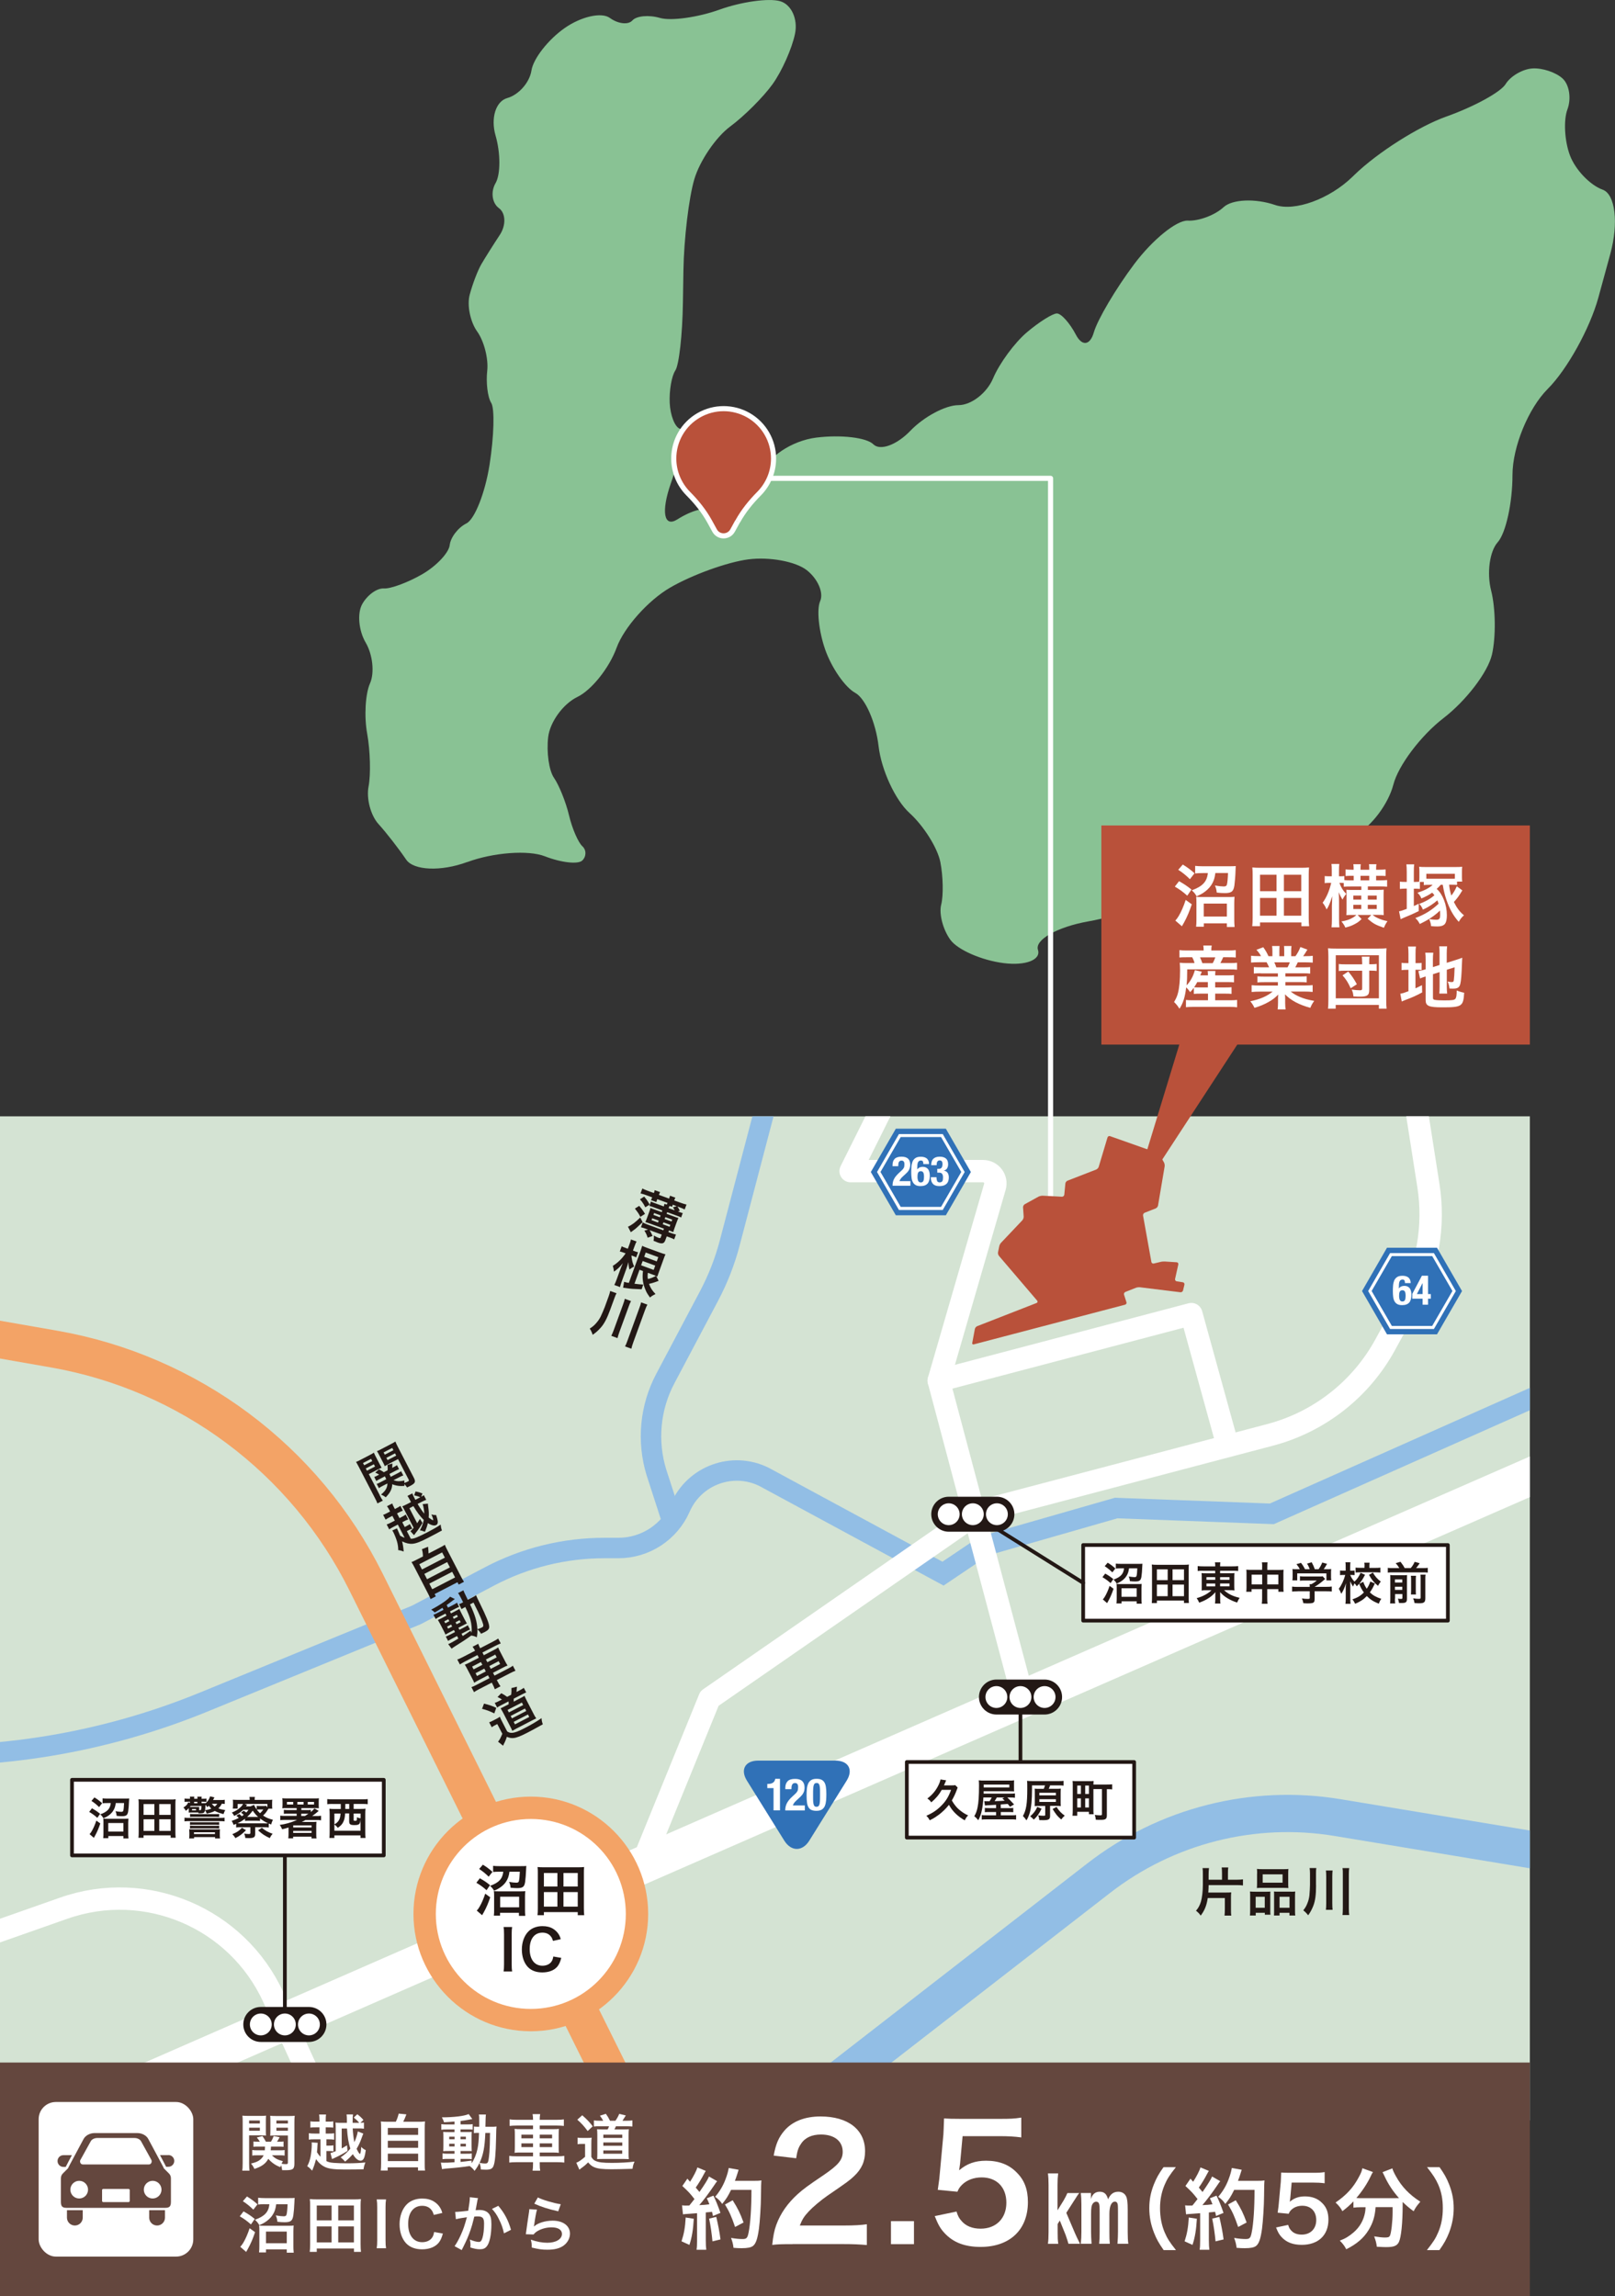 <?xml version="1.0" encoding="UTF-8"?><svg id="b" xmlns="http://www.w3.org/2000/svg" xmlns:xlink="http://www.w3.org/1999/xlink" viewBox="0 0 255.69 363.6"><rect x="0" y="0" width="255.69" height="363.6" fill="#333333" stroke="none"/><defs><style>.e,.f{fill:#fff;}.g{clip-path:url(#d);}.h,.i,.j,.k,.l,.m,.n,.o{fill:none;}.h,.j,.f,.n{stroke-linecap:round;stroke-linejoin:round;}.h,.f{stroke:#231815;stroke-width:.59px;}.p{fill:#d4e3d3;}.i{stroke:#f3a366;}.i,.k,.m{stroke-width:5.9px;}.i,.k,.m,.q,.o{stroke-miterlimit:10;}.j{stroke-width:3.54px;}.j,.m,.q,.n{stroke:#fff;}.r{fill:#64473e;}.k,.o{stroke:#92bee5;}.s{fill:#3071b7;}.q,.t{fill:#b9513a;}.q,.n{stroke-width:.81px;}.u{fill:#f3a366;}.v{fill:#231815;}.o{stroke-width:3.24px;}.w{fill:#89c294;}</style><clipPath id="d"><rect class="l" x="41.59" y="135.19" width="159.02" height="242.21" transform="translate(377.4 135.19) rotate(90)"/></clipPath></defs><g id="c"><rect class="p" x="41.59" y="135.19" width="159.02" height="242.21" transform="translate(377.4 135.19) rotate(90)"/><g class="g"><line class="m" x1="-8.54" y1="343.61" x2="265.47" y2="223.68"/><path class="k" d="m118.86,340.18l55.08-42.75c10.74-8.34,24.48-11.82,37.89-9.59l53.99,8.94"/><polyline class="j" points="148.62 218.64 188.62 208.1 194.35 228.88"/><path class="o" d="m122.39,170.71l-6.86,26.13c-.76,2.91-1.86,5.71-3.26,8.37l-6.93,13.09c-2.43,4.58-2.93,9.93-1.41,14.88l2.57,7.93"/><path class="o" d="m-17.37,277.8h0c16.95,1,33.9-1.83,49.61-8.26l33.68-13.8,11.58-6.1c5.61-2.96,11.86-4.5,18.2-4.5h2.22c4.25,0,8.09-2.52,9.79-6.41h0c2.23-5.11,8.27-7.32,13.26-4.85l28.33,15.32,6.51-4.39,20.91-6,24.64.92,59.87-26.64"/><path class="i" d="m-23.14,208.1l31.66,5.53c21.42,3.74,39.78,17.45,49.45,36.93l46.94,94.59"/><path class="j" d="m147.49,159.73l-12.82,25.73h20.97c1.3,0,2.24,1.25,1.87,2.49l-8.89,30.68,13.38,50.33"/><path class="j" d="m101.55,295.43l10.78-26.46,42.75-29.62,45.99-12.12c7.78-2.05,14.37-7.21,18.23-14.27l3.62-6.63c3.1-5.66,4.23-12.19,3.23-18.57l-4.79-30.57"/><path class="e" d="m84.04,319.9c-9.27,0-16.81-7.54-16.81-16.81s7.54-16.81,16.81-16.81,16.81,7.54,16.81,16.81-7.54,16.81-16.81,16.81Z"/><path class="u" d="m84.04,288.05c8.31,0,15.04,6.73,15.04,15.04s-6.73,15.04-15.04,15.04-15.04-6.73-15.04-15.04,6.73-15.04,15.04-15.04m0-3.54c-10.25,0-18.58,8.34-18.58,18.58s8.34,18.58,18.58,18.58,18.58-8.34,18.58-18.58-8.34-18.58-18.58-18.58h0Z"/><path class="j" d="m-28.69,315.82l38.77-13.64c13.04-4.59,27.43,1.52,33.19,14.09l14.21,31.02"/><path class="v" d="m75.97,297.44c.73.42,1.02.61,1.61,1.09l-.55.8c-.6-.53-.92-.76-1.61-1.18l.55-.71Zm1.65,3c-.3.9-.6,1.62-1.02,2.38-.11.19-.12.21-.18.31q-.05.09-.09.16l-.85-.73c.19-.2.25-.28.44-.6.32-.54.64-1.27.9-2.08l.79.57Zm-1.17-5.15c.62.38.96.64,1.52,1.13l-.6.77c-.51-.5-.95-.86-1.51-1.22l.59-.68Zm2.58,1.11c-.4,0-.71.02-.96.05v-.98c.26.04.62.05.98.05h3.44c.41,0,.63,0,.84-.03-.02.14-.02.21-.04.64-.02.61-.09,1.46-.15,1.89-.12.79-.38.98-1.27.98-.27,0-.6-.02-1.03-.06-.05-.42-.09-.58-.24-.92.47.08.9.12,1.14.12s.36-.06.41-.23c.07-.25.12-.8.15-1.51h-1.64c-.09.7-.25,1.15-.58,1.64-.24.35-.6.68-1.04.96-.24.15-.42.25-.82.42-.17-.31-.32-.5-.63-.78,1.4-.5,1.97-1.12,2.09-2.24h-.66Zm.16,6.96h-1c.04-.3.04-.55.04-.93v-2.12c0-.41,0-.59-.04-.84.19.03.36.04.71.04h3.52c.35,0,.58,0,.74-.04-.02.18-.04.56-.04.84v2.11c0,.37,0,.5.04.97h-1v-.48h-2.99v.44Zm0-1.32h3v-1.68h-3v1.68Z"/><path class="v" d="m91.47,303.29v-.49h-5.36v.49h-1.01c.04-.32.05-.64.05-1.12v-5.56c0-.35,0-.64-.04-.95.34.04.62.04,1.03.04h5.32c.4,0,.68,0,1.02-.04-.04.3-.04.57-.04.94v5.57c0,.45.02.81.05,1.12h-1.01Zm-5.36-4.54h2.14v-2.14h-2.14v2.14Zm0,3.18h2.14v-2.3h-2.14v2.3Zm3.1-3.18h2.26v-2.14h-2.26v2.14Zm0,3.18h2.26v-2.3h-2.26v2.3Z"/><path class="v" d="m81.08,305.16c-.05.34-.07.61-.07,1.14v4.76c0,.52.02.81.07,1.14h-1.35c.05-.34.07-.62.07-1.14v-4.76c0-.55-.02-.79-.07-1.14h1.35Z"/><path class="v" d="m88.86,310.06c-.17.64-.33.98-.59,1.33-.5.62-1.35.96-2.42.96-.96,0-1.73-.29-2.27-.85-.62-.65-.96-1.65-.96-2.78s.37-2.19,1.04-2.86c.53-.54,1.33-.84,2.21-.84.69,0,1.21.13,1.7.42.4.25.72.58.94.96.11.19.17.35.27.68l-1.23.28c-.12-.39-.2-.56-.38-.76-.3-.36-.74-.55-1.29-.55-1.26,0-2.02.98-2.02,2.61s.78,2.63,2.02,2.63c.62,0,1.15-.24,1.43-.65.15-.22.22-.41.29-.81l1.27.22Z"/><path class="v" d="m191.21,300.58c-.17,1.15-.48,1.93-1.11,2.77-.22-.31-.47-.57-.75-.77.35-.38.6-.84.78-1.43.18-.61.31-1.64.31-2.67v-1.62c0-.56,0-.66-.05-1.03h1.02c-.04.35-.06.64-.06,1v.84h2.12v-.98c0-.45-.02-.67-.05-.96h1.04c-.04.28-.05.5-.05.96v.98h1.38c.42,0,.74-.02,1-.06v.97c-.27-.04-.59-.06-1-.06h-4.44v.12c0,.29-.02.54-.05,1.06h2.78c.37,0,.59,0,.85-.03-.03.25-.04.5-.04.83v1.81c0,.46,0,.73.05,1.04h-1.07c.03-.3.05-.55.05-1.05v-1.73h-2.71Z"/><path class="v" d="m197.93,300.33c0-.3,0-.55-.03-.79.25.02.46.03.8.03h1.81c.24,0,.42,0,.62-.02-.02.17-.02.3-.02.72v2.2c0,.34,0,.56.03.74h-.89v-.3h-1.44v.43h-.92c.03-.24.04-.46.04-.89v-2.12Zm.87,1.78h1.44v-1.74h-1.44v1.74Zm.23-5.42c0-.3,0-.52-.03-.73.25.03.49.04.93.04h3.11c.46,0,.73,0,.94-.04-.02.21-.03.41-.03.73v1.53c0,.34,0,.54.03.77-.26-.02-.42-.03-.86-.03h-3.27c-.43,0-.61,0-.86.03.02-.23.03-.45.03-.76v-1.53Zm.88,1.45h3.15v-1.32h-3.15v1.32Zm4.42,1.43c.34,0,.53,0,.73-.03-.02.23-.03.45-.03.79v2.13c0,.45,0,.66.04.88h-.92v-.43h-1.57v.43h-.88c.02-.23.02-.4.02-.73v-2.39c0-.37,0-.5-.02-.68.19.02.36.02.61.02h2.01Zm-1.75,2.54h1.58v-1.74h-1.58v1.74Z"/><path class="v" d="m208.36,298.55c0,1.54-.13,2.48-.45,3.29-.24.59-.46,1-.8,1.46-.24-.31-.43-.51-.77-.78.35-.45.51-.73.69-1.23.14-.35.23-.73.28-1.15.03-.31.09-1.3.09-1.67v-1.78c0-.35-.02-.59-.06-.87h1.06c-.04.21-.05.41-.05.89v1.83Zm2.62-2.35c-.03.29-.05.53-.05.95v4.23c0,.5.02.78.05,1.06h-1.06c.03-.28.05-.57.05-1.05v-4.23c0-.45-.02-.69-.05-.95h1.06Zm2.63-.37c-.04.27-.06.5-.06.97v5.35c0,.54.02.81.06,1.11h-1.06c.03-.28.05-.59.05-1.11v-5.35c0-.46,0-.69-.05-.97h1.06Z"/><path class="v" d="m60.11,236.78c.22.43.36.67.5.86l-.86.44c-.08-.24-.19-.48-.43-.93l-2.5-4.83c-.2-.38-.31-.58-.45-.81.22-.08.4-.17.76-.36l1.33-.69c.38-.2.55-.29.73-.42.09.21.18.41.33.69l.54,1.04c.17.33.27.5.36.65-.21.09-.42.19-.69.33l-1.34.69,1.72,3.31Zm-2.45-4.74l1.28-.66-.19-.36-1.28.66.19.36Zm.44.86l1.28-.66-.19-.36-1.28.66.19.36Zm4.25,1.52c.54.18.95.19,1.67.03,0,.18-.01.23,0,.39.28-.1.39-.15.55-.23.18-.09.21-.15.12-.32l-1.67-3.23-1.44.75c-.26.13-.48.26-.66.37-.08-.19-.15-.35-.32-.67l-.54-1.04c-.14-.28-.25-.47-.38-.67.22-.08.39-.16.76-.36l1.42-.74c.36-.19.55-.29.74-.42.11.28.2.48.38.83l2.52,4.87c.36.69.26.91-.62,1.36-.15.08-.23.12-.43.21-.17-.25-.26-.37-.44-.54.01.11.02.15.04.28-.67.09-1.34,0-1.95-.25-.02.75-.31,1.33-1.03,2.07-.27-.21-.45-.31-.74-.43.43-.38.61-.58.76-.84.17-.3.26-.62.24-.92l-.72.37c-.26.13-.44.24-.62.37l-.35-.67c.18-.05.33-.13.6-.27l.91-.47c-.07-.17-.1-.23-.21-.46l-.85.44c-.23.12-.38.2-.51.3l-.33-.64c.17-.06.29-.11.53-.24l.25-.13c-.2-.13-.31-.18-.62-.32l.59-.52c.32.17.51.28.77.46l.6-.31c.02-.3.02-.43-.03-.84l.78-.23c0,.27,0,.4-.03.69l.25-.13c.24-.13.37-.2.51-.3l.33.64c-.14.05-.31.12-.54.24l-.98.51c.08.17.14.3.2.46l1.07-.55c.28-.14.42-.23.57-.34l.35.67c-.19.06-.35.13-.61.27l-.92.47Zm-1.43-4.06l1.37-.71-.19-.36-1.37.71.19.36Zm.44.86l1.37-.71-.19-.36-1.37.71.19.36Z"/><path class="v" d="m62.99,241.43l-.7.36c-.33.17-.49.27-.67.4l-.4-.78c.2-.06.38-.14.71-.31l.58-.3-.39-.75-.44.23c-.29.15-.45.24-.63.37l-.39-.76c.2-.07.32-.12.66-.3l.44-.23-.1-.2c-.17-.32-.26-.47-.39-.64l.83-.43c.07.2.14.36.31.68l.1.2.25-.13c.37-.19.47-.25.63-.37l.39.76c-.21.07-.36.14-.67.3l-.25.13.39.75.32-.17c.34-.17.49-.27.66-.4l.4.78c-.21.06-.38.14-.7.31l-.24.13.39.76.24-.13c.27-.14.4-.22.57-.34l.38.73c-.19.05-.34.12-.62.26l-.24.13.63,1.21c.34,0,.54-.06.98-.24.34-.14,1.11-.51,1.63-.78.81-.42,1.62-.88,2.12-1.23.04.42.08.61.2.93-.53.3-1.2.66-2.27,1.21-1.18.61-1.86.86-2.4.9-.54.04-1.04-.09-1.64-.38.13.5.22,1.07.25,1.61-.42-.15-.55-.19-.86-.22,0-.47-.06-.9-.2-1.39-.14-.47-.39-1.09-.59-1.48-.05-.1-.08-.15-.15-.25l.74-.33c.05.12.05.13.22.5.1.21.16.36.28.66.23.13.45.25.71.32l-1.08-2.09Zm4.76-3.33c0,.14.02.23.04.46.11.76.13,1.16.08,1.76.43.32.64.44.7.41.07-.03-.04-.38-.27-.92.29.1.48.12.74.1.17.5.22.68.26.94.04.33-.03.54-.24.65-.3.16-.76.05-1.32-.3-.12.5-.22.79-.46,1.37q-.11-.04-.38-.13c-.09-.04-.21-.06-.42-.1.33-.61.5-1.07.61-1.65-.53-.5-1.07-1.22-1.64-2.18l-.63.33,1.23,2.38c.15-.22.22-.34.44-.69l.4.64c-.35.61-.66,1.07-1.11,1.63-.12.16-.17.22-.23.31l-.57-.63c.13-.11.18-.17.51-.54l-1.4-2.7c-.17-.32-.26-.48-.4-.7.22-.08.4-.17.76-.35l.62-.32c-.07-.13-.13-.23-.16-.3-.2-.38-.25-.45-.4-.68l.77-.4c.07.22.16.41.37.81.02.04.06.12.11.21l.78-.41c-.3-.14-.6-.22-.97-.3l.22-.61c.49.09.7.16,1.09.31l-.19.52c.17-.09.3-.17.41-.25l.38.74c-.22.08-.4.16-.66.29l-.7.36c.34.59.76,1.2,1.05,1.54-.01-.48-.11-1.08-.25-1.51l.81-.07Z"/><path class="v" d="m66.96,246.47c0-.41-.06-.77-.16-1.14l.97-.39c.05.42.07.73.08,1.07l1.7-.88c.42-.22.63-.33.88-.5.1.26.19.47.43.92l2.12,4.11c.22.43.33.61.48.83l-.84.44-.19-.37-3.62,1.87.19.37-.83.43c-.07-.2-.22-.53-.4-.87l-2.12-4.11c-.23-.44-.34-.64-.5-.88.28-.11.49-.21.91-.43l.9-.46Zm-.15,2.07l3.62-1.87-.43-.83-3.62,1.87.43.83Zm.8,1.54l3.62-1.87-.43-.84-3.62,1.87.43.84Zm.82,1.59l3.62-1.87-.46-.89-3.62,1.87.46.89Z"/><path class="v" d="m70.04,254.61c-.48.31-.68.43-1.21.74-.17-.17-.29-.28-.56-.45,1.43-.75,2.61-1.56,2.99-2.05l.75.37c-.06.04-.29.2-.37.27-.24.19-.58.44-.92.68l.21.41.76-.39c.34-.18.51-.27.66-.39l.35.67c-.12.03-.22.08-.54.24l-.92.47.16.32.73-.38c.33-.17.46-.25.6-.34.06.16.12.28.31.66l.51.99c.19.35.31.56.37.66-.18.07-.32.15-.67.33l-.68.35.17.32.65-.33c.37-.19.52-.28.67-.39l.36.69c-.15.04-.25.08-.53.23l-.82.43.19.36c.36-.23.6-.39,1.24-.84l.16.32c.07-.63,0-1.35-.18-2.05-.17-.59-.36-1.07-.81-2.03-.3.16-.41.22-.59.34l-.41-.79c.16-.05.29-.11.54-.24l.11-.06c-.09-.19-.15-.31-.27-.54-.32-.61-.38-.72-.53-.91l.84-.44q.07.22.7,1.5l.64-.33c.32-.16.49-.26.67-.39.11.28.14.34.66,1.4.94,1.91,1.38,2.99,1.42,3.51.04.39-.14.62-.69.91-.12.06-.48.23-.6.28-.18-.31-.3-.45-.58-.7.02.47,0,.72-.09,1.26-.27-.15-.54-.23-.88-.28-.93.67-1.43,1-2.72,1.8-.13.09-.23.16-.39.28l-.54-.72c.16-.06.23-.1.39-.18.33-.17.47-.25,1.22-.7l-.21-.4-.75.39c-.23.12-.48.26-.67.38l-.36-.69c.22-.08.38-.15.71-.32l.75-.39-.17-.32-.64.33c-.33.17-.5.27-.7.39-.08-.19-.15-.35-.34-.71l-.49-.95c-.18-.34-.26-.48-.37-.66.21-.09.41-.18.73-.35l.63-.33-.16-.32-.89.46c-.31.16-.47.25-.66.39l-.35-.67c.21-.07.4-.16.7-.32l.89-.46-.18-.34Zm.3,2.14l.16.31.64-.33-.16-.31-.64.33Zm.44.84l.17.32.64-.33-.17-.32-.64.33Zm1.07-1.23l.64-.33-.16-.31-.64.33.16.31Zm.44.86l.64-.33-.17-.32-.64.33.17.32Zm2.13-3.15c.83,1.78,1.1,2.72,1.16,3.93.41-.13.52-.18.68-.26.33-.17.34-.28.07-1.01-.15-.41-.29-.74-.68-1.57q-.12-.26-.43-.86c-.11-.23-.13-.27-.25-.52l-.56.29Z"/><path class="v" d="m75.2,261.38c-.13-.24-.23-.4-.38-.6l.9-.47c.08.24.15.42.28.66l.02.04,2.03-1.05c.41-.21.64-.35.82-.49l.41.78c-.26.1-.52.21-.85.38l-2.05,1.06.22.43,1.48-.77c.44-.23.6-.32.79-.46.1.25.16.37.36.76l.71,1.37c.2.39.27.5.42.73-.23.08-.41.16-.84.39l-1.47.76.24.45,2.09-1.08c.41-.21.63-.34.82-.49l.41.8c-.25.09-.49.2-.88.4l-2.07,1.07.1.19c.19.37.32.58.48.8l-.9.47c-.1-.28-.18-.48-.38-.86l-.1-.19-1.98,1.02c-.38.2-.63.34-.83.49l-.41-.8c.23-.07.47-.18.87-.39l1.99-1.03-.24-.45-1.37.71c-.42.22-.61.33-.81.47-.1-.25-.17-.4-.36-.76l-.71-1.36c-.19-.36-.27-.51-.42-.74.22-.08.39-.16.83-.38l1.39-.72-.22-.43-1.97,1.02c-.32.17-.58.32-.81.47l-.41-.78c.24-.08.51-.2.88-.39l1.95-1.01-.02-.04Zm-.45,2.54l.23.44,1.39-.72-.23-.44-1.39.72Zm.54,1.04l.23.45,1.39-.72-.23-.45-1.39.72Zm3.35-2.5l-.23-.44-1.48.77.23.44,1.48-.77Zm.54,1.05l-.23-.45-1.48.77.23.45,1.48-.77Z"/><path class="v" d="m76.63,269.78c.81.2,1.33.38,1.94.67l-.31.88c-.74-.36-1.22-.54-1.94-.72l.31-.83Zm.82,2.96c.2-.07.32-.12.61-.27l.54-.28c.23-.12.39-.21.54-.33.09.24.17.42.38.82l.78,1.51c.3.18.49.24.76.22.48-.03,1-.23,2.03-.76,1.04-.54,1.91-1.05,2.65-1.57.02.38.06.58.2.98-1.29.72-1.94,1.07-2.49,1.35-1.05.54-1.65.77-2.13.82-.39.03-.63-.01-1.08-.19-.09.34-.26.75-.47,1.14-.05.11-.07.15-.12.27l-.8-.64c.23-.25.42-.62.68-1.25l-.8-1.54-.4.21c-.21.11-.3.17-.48.29l-.41-.79Zm2.03-3.6c-.21-.15-.44-.28-.71-.4l.59-.6c.35.17.55.3.93.57l.64-.33c.05-.34.06-.68.04-1.06l.88-.22c-.02.29-.05.62-.08.84l.46-.24c.34-.17.51-.28.7-.42l.38.73c-.24.1-.48.21-.74.35l-1.24.64c0,.23.01.31,0,.47l1.06-.55c.34-.17.52-.28.65-.37.08.2.18.41.33.71l1.12,2.17c.15.29.26.49.41.69-.25.12-.39.18-.57.28l-2.55,1.32c-.23.12-.38.21-.67.37-.07-.18-.21-.46-.34-.71l-1.13-2.19c-.13-.24-.28-.51-.38-.67.18-.07.39-.18.72-.35l.55-.28c0-.21,0-.27-.02-.46l-1.08.56c-.34.17-.53.28-.72.41l-.38-.73c.19-.06.42-.16.78-.35l.36-.19Zm1.08,2.04l2.27-1.17-.2-.4-2.27,1.17.21.4Zm.49.94l2.27-1.17-.2-.39-2.27,1.17.2.39Zm.48.95l2.26-1.17-.2-.4-2.26,1.17.2.4Z"/><path class="v" d="m101.74,193.54c-.28.27-.57.54-.95.89-.18.16-.24.21-.6.47l-.19.14-.13.09-.45-.87c.58-.25,1.16-.68,1.94-1.46l.38.74Zm-.36-.84c-.25-.5-.31-.59-.86-1.31l.68-.43c.4.47.62.76.92,1.27l-.73.46Zm.79-1.51c-.28-.55-.49-.86-.85-1.27l.67-.43c.42.52.55.7.87,1.27l-.7.43Zm5.26.7c.32.12.46.16.66.21l-.25.7c-.19-.1-.33-.16-.64-.27l-1.57-.57-.09.26,1.23.45c.33.12.5.17.64.21-.08.16-.16.35-.3.73l-.27.74c-.12.32-.2.58-.25.77-.16-.07-.31-.14-.67-.27l-.1.26.5.18c.28.1.48.16.7.21l-.28.76c-.21-.11-.41-.19-.68-.29l-.5-.18-.22.6c-.19.54-.5.63-1.21.37-.16-.06-.38-.15-.66-.27.06-.3.07-.48.05-.83.31.18.51.27.74.36.23.08.3.07.35-.08l.16-.43-1.92-.7c.19.31.33.6.47.92l-.78.27c-.13-.43-.28-.75-.52-1.12l.58-.16-.37-.14c-.29-.1-.49-.17-.75-.23l.28-.76c.16.09.41.19.72.31l2.54.93.1-.26-2.26-.82c-.31-.11-.49-.17-.69-.23.08-.15.16-.35.28-.68l.31-.85c.14-.37.19-.54.22-.71.17.08.33.15.63.25l1.16.42.09-.26-1.39-.51c-.3-.11-.45-.16-.66-.21l.25-.7c.16.09.31.15.64.27l1.39.51c.06-.18.08-.28.11-.42l.36.13c.05-.1.07-.16.12-.27l-1.62-.59c-.08.21-.11.32-.14.46l-.86-.31c.07-.13.12-.23.2-.44l-.98-.36c-.34-.12-.6-.2-.87-.26l.29-.78c.24.12.48.23.84.36l.98.36c.08-.21.11-.31.13-.46l.86.31c-.07.13-.11.23-.19.44l1.62.59c.07-.2.09-.28.14-.46l.85.31c-.07.12-.11.22-.19.44l1.08.39c.36.13.62.21.87.26l-.29.78c-.23-.12-.51-.24-.84-.36l-.31-.11c.18.26.26.4.38.69l-.32.1.09.03Zm-3.14,1.41l-1.03-.38-.11.3,1.03.38.11-.3Zm.3-.83l-1.03-.38-.11.3,1.03.38.11-.3Zm1.43,1.8l.11-.3-1.09-.4-.11.3,1.09.4Zm.3-.83l.11-.3-1.09-.4-.11.3,1.09.4Zm.5-1.77c-.12-.24-.15-.29-.27-.48l.59-.18-.63-.23c-.05.12-.07.22-.09.33l-.4-.14c-.07.11-.1.18-.17.35l.97.35Z"/><path class="v" d="m99.98,198.83c0,.19.02.35.09.71.08.4.15.62.33,1.04-.29.12-.48.25-.74.46-.12-.45-.15-.69-.16-1.17-.07.26-.2.66-.37,1.14l-.67,1.85c-.15.4-.24.7-.3.96l-.9-.33c.12-.24.25-.54.39-.93l.52-1.43c.11-.31.24-.63.44-1.09-.45.57-.85.96-1.41,1.34q-.05-.54-.18-.92c.76-.46,1.48-1.16,2.03-1.98l-.39-.14c-.19-.07-.34-.12-.53-.16l.3-.82c.14.08.28.14.51.22l.46.17.24-.65c.15-.41.21-.59.25-.82l.89.32c-.1.19-.2.42-.33.79l-.24.65.33.12c.21.08.34.12.48.14l-.3.82c-.15-.08-.29-.14-.45-.2l-.3-.11Zm4.3,4c-.55.22-1.05.38-1.53.48.24.65.5,1.05,1.03,1.61-.38.19-.61.32-.87.55-.42-.59-.53-.76-.71-1.2-.42-.96-.54-1.85-.4-2.99l-.55-.2-.8,2.21c.71.09.83.1,1.39.13l-.25.75c-1.37-.05-1.68-.07-2.48-.19-.27-.04-.32-.05-.46-.06l.16-.93c.22.07.38.11.75.17l1.84-5.04c.12-.34.19-.55.27-.83.22.11.43.19.8.33l2.06.75c.4.14.62.22.83.26-.1.21-.17.39-.33.84l-.67,1.85c-.17.47-.22.61-.28.83-.1-.05-.11-.06-.19-.09l.39.78Zm-2.78-2.46l1.99.73.25-.68-1.99-.73-.25.68Zm2.48-.62l.24-.67-1.99-.73-.24.67,1.99.73Zm-1.41,1.82c-.05.43-.06.54,0,.97.45-.09.86-.25,1.28-.5-.19-.08-.29-.11-.49-.19l-.79-.29Z"/><path class="v" d="m96.63,207.35c-.53,1.45-.97,2.29-1.55,2.93-.43.48-.78.78-1.25,1.1-.12-.38-.23-.63-.46-.99.48-.3.73-.52,1.07-.92.25-.29.47-.6.66-.98.14-.28.53-1.19.66-1.54l.61-1.68c.12-.33.18-.56.24-.83l1,.36c-.11.19-.19.37-.35.82l-.63,1.72Zm3.27-1.31c-.13.26-.23.48-.37.88l-1.45,3.97c-.17.47-.25.74-.31,1.01l-.99-.36c.13-.25.24-.52.41-.97l1.45-3.98c.16-.43.22-.66.28-.91l.99.36Zm2.6.55c-.13.24-.23.45-.39.9l-1.83,5.03c-.18.5-.26.77-.32,1.06l-1-.36c.13-.25.25-.54.42-1.02l1.83-5.03c.16-.43.23-.65.29-.93l1,.36Z"/><polygon class="s" points="227.51 197.59 219.59 197.59 215.64 204.45 219.59 211.3 227.51 211.3 231.47 204.45 227.51 197.59"/><path class="e" d="m226.75,198.91l3.2,5.53-3.2,5.53h-6.39l-3.2-5.53,3.2-5.53h6.39m.27-.47h-6.94l-3.47,6.01,3.47,6.01h6.94l3.47-6.01-3.47-6.01h0Z"/><path class="e" d="m222.37,202.77c-.06-.09-.17-.14-.33-.14-.12,0-.22.03-.3.09s-.13.14-.17.24c-.04.1-.07.23-.08.37-.01.14-.02.3-.02.47v.23h.01c.08-.12.19-.22.33-.29.15-.07.32-.11.53-.11s.38.04.52.11c.14.07.26.17.35.3.09.13.15.28.19.45.04.18.06.37.06.57,0,.53-.12.94-.35,1.21-.24.27-.61.41-1.13.41-.32,0-.58-.06-.77-.17-.19-.11-.34-.27-.44-.46s-.17-.42-.2-.68c-.03-.26-.05-.53-.05-.81,0-.32,0-.64.03-.94.02-.3.08-.57.17-.81.1-.24.25-.42.46-.57s.5-.21.88-.21c.16,0,.32.02.48.06.15.04.29.1.41.19s.21.21.28.36.11.33.11.55h-.9c0-.18-.03-.32-.09-.42Zm-.83,2.78c.01.11.04.21.07.29.04.08.09.14.16.19s.15.07.26.07.2-.02.27-.07c.07-.05.12-.11.15-.19.03-.08.06-.18.07-.29.01-.11.02-.23.02-.36,0-.31-.04-.53-.12-.67-.08-.13-.21-.2-.39-.2s-.32.07-.4.2c-.08.13-.12.36-.12.67,0,.13,0,.25.02.36Z"/><path class="e" d="m225.12,202.02h.97v2.91h.44v.73h-.44v.95h-.86v-.95h-1.63v-.77l1.52-2.87Zm.1,1.17l-.9,1.74h.91v-1.74h-.01Z"/><polygon class="s" points="149.75 178.74 141.83 178.74 137.87 185.6 141.83 192.45 149.75 192.45 153.71 185.6 149.75 178.74"/><path class="e" d="m148.99,180.06l3.2,5.53-3.2,5.53h-6.39l-3.2-5.53,3.2-5.53h6.39m.27-.47h-6.94l-3.47,6.01,3.47,6.01h6.94l3.47-6.01-3.47-6.01h0Z"/><path class="e" d="m141.31,187.76c0-.2.02-.39.06-.57.04-.18.1-.35.19-.51.08-.16.19-.32.32-.47.13-.15.28-.31.44-.46l.38-.35c.1-.09.19-.18.25-.25.06-.08.11-.16.15-.23s.06-.16.07-.25c.01-.09.02-.19.02-.31,0-.38-.15-.57-.45-.57-.12,0-.21.02-.28.07-.07.05-.12.11-.16.19-.04.08-.06.18-.07.29-.01.11-.02.22-.02.34h-.9v-.18c0-.43.11-.76.34-.99.23-.23.59-.34,1.08-.34.47,0,.81.11,1.04.32.22.22.34.53.34.93,0,.15-.01.28-.04.41s-.07.25-.12.37c-.06.12-.13.23-.22.34-.09.11-.2.22-.33.34l-.52.48c-.14.13-.25.25-.32.37-.08.12-.13.22-.15.31h1.73v.73h-2.83Z"/><path class="e" d="m146.12,183.92c-.06-.09-.17-.14-.33-.14-.12,0-.22.03-.3.09s-.13.14-.17.24c-.04.1-.07.23-.08.37-.01.14-.02.3-.02.47v.23h.01c.08-.12.19-.22.33-.29.15-.07.32-.11.53-.11s.38.04.52.11c.14.07.26.17.35.3.09.13.15.28.19.45.04.18.06.37.06.57,0,.53-.12.94-.35,1.21-.24.27-.61.41-1.13.41-.32,0-.58-.06-.77-.17-.19-.11-.34-.27-.44-.46s-.17-.42-.2-.68c-.03-.26-.05-.53-.05-.81,0-.32,0-.64.03-.94.02-.3.08-.57.17-.81.1-.24.25-.42.46-.57s.5-.21.88-.21c.16,0,.32.02.48.06.15.04.29.1.41.19s.21.21.28.36.11.33.11.55h-.9c0-.18-.03-.32-.09-.42Zm-.83,2.78c.01.11.04.21.07.29.04.08.09.14.16.19s.15.07.26.07.2-.02.27-.07c.07-.05.12-.11.15-.19.03-.08.06-.18.07-.29.01-.11.02-.23.02-.36,0-.31-.04-.53-.12-.67-.08-.13-.21-.2-.39-.2s-.32.07-.4.2c-.08.13-.12.36-.12.67,0,.13,0,.25.02.36Z"/><path class="e" d="m148.37,187.03c.07.14.2.21.41.21.11,0,.2-.02.27-.06.07-.04.12-.09.16-.16.04-.07.06-.15.07-.24s.02-.19.02-.29,0-.2-.02-.3c-.02-.09-.04-.18-.09-.25-.04-.07-.1-.13-.18-.18-.08-.04-.18-.06-.31-.06h-.31v-.61h.3c.1,0,.18-.02.25-.06.07-.04.12-.1.16-.16.04-.07.07-.14.09-.23.02-.09.03-.18.03-.27,0-.22-.04-.38-.11-.47-.07-.09-.19-.14-.34-.14-.1,0-.18.02-.24.06-.06.04-.11.09-.15.16-.03.07-.06.15-.07.24s-.02.19-.02.3h-.86c0-.46.11-.8.34-1.02.23-.22.56-.33,1.01-.33s.74.1.98.29c.23.19.35.49.35.9,0,.28-.06.5-.18.68-.12.18-.3.29-.52.33h0c.3.06.51.18.63.37.12.19.18.43.18.72,0,.16-.02.32-.06.48-.04.16-.11.31-.23.45-.11.13-.27.24-.46.32-.2.08-.46.12-.77.12-.45,0-.78-.12-1-.36-.22-.24-.33-.59-.33-1.03v-.02h.9c0,.27.04.47.11.61Z"/><rect class="f" x="171.49" y="244.67" width="57.74" height="11.97"/><path class="v" d="m174.98,249.19c.58.33.81.49,1.29.87l-.44.64c-.48-.42-.74-.61-1.29-.94l.44-.57Zm1.32,2.4c-.24.72-.48,1.3-.81,1.9-.08.16-.1.17-.14.25q-.04.07-.07.13l-.68-.59c.15-.16.2-.23.35-.48.25-.43.51-1.01.72-1.66l.63.45Zm-.93-4.12c.5.3.77.51,1.22.91l-.48.62c-.41-.4-.76-.69-1.21-.98l.47-.55Zm2.06.89c-.32,0-.57.01-.77.04v-.79c.21.03.5.04.79.04h2.75c.33,0,.5,0,.67-.02-.01.11-.01.17-.03.51-.01.49-.07,1.17-.12,1.51-.1.63-.3.79-1.01.79-.21,0-.48-.01-.82-.05-.04-.34-.07-.47-.19-.74.38.06.72.1.91.1s.29-.05.33-.18c.06-.2.1-.64.12-1.21h-1.31c-.07.56-.2.92-.47,1.31-.19.28-.48.55-.83.77-.19.12-.34.2-.66.33-.13-.25-.25-.4-.5-.62,1.12-.4,1.58-.9,1.67-1.79h-.53Zm.13,5.56h-.8c.03-.24.04-.44.04-.74v-1.69c0-.33,0-.47-.03-.67.16.02.29.03.57.03h2.82c.28,0,.46,0,.59-.03-.01.14-.03.45-.03.67v1.69c0,.3,0,.4.04.78h-.8v-.38h-2.39v.35Zm0-1.05h2.4v-1.35h-2.4v1.35Z"/><path class="v" d="m187.45,253.86v-.39h-4.29v.39h-.81c.03-.25.04-.51.04-.89v-4.45c0-.28,0-.51-.04-.76.27.03.5.04.82.04h4.25c.32,0,.54,0,.81-.04-.03.24-.04.45-.04.75v4.45c0,.36.01.65.04.89h-.81Zm-4.29-3.63h1.71v-1.71h-1.71v1.71Zm0,2.54h1.71v-1.84h-1.71v1.84Zm2.48-2.54h1.81v-1.71h-1.81v1.71Zm0,2.54h1.81v-1.84h-1.81v1.84Z"/><path class="v" d="m190.48,248.74c-.36,0-.59,0-.86.04v-.78c.25.04.51.05.91.05h1.87c0-.29-.01-.41-.05-.64h.86c-.04.22-.04.37-.04.64h1.93c.44,0,.71-.01.93-.05v.78c-.23-.03-.53-.04-.88-.04h-1.98v.4h1.48c.43,0,.57,0,.79-.03-.02.21-.03.45-.03.72v1.31q0,.4.03.72c-.21-.03-.4-.04-.79-.04h-.85c.63.59,1.38.96,2.46,1.21-.18.28-.25.41-.4.75-.57-.19-1-.38-1.45-.64-.52-.31-.86-.58-1.24-1.02,0,.23.01.37.01.49v.51c0,.36,0,.57.05.81h-.87c.04-.28.05-.48.05-.81v-.51c0-.08,0-.35.01-.48-.36.45-.79.8-1.35,1.12-.34.2-.79.4-1.21.55-.16-.35-.22-.47-.4-.72.53-.15.9-.29,1.33-.52.43-.23.77-.48,1.01-.73h-.76c-.44,0-.58,0-.8.04q0-.07.02-.21s0-.03,0-.52v-1.3c0-.37,0-.48-.03-.73.19.03.36.04.77.04h1.39v-.4h-1.92Zm.53,1.01v.43h1.39v-.43h-1.39Zm0,1.02v.45h1.39v-.45h-1.39Zm2.16-.59h1.49v-.43h-1.49v.43Zm0,1.03h1.49v-.45h-1.49v.45Z"/><path class="v" d="m199.83,248.18c0-.37,0-.54-.04-.77h.89c-.03.22-.04.4-.04.74v.46h1.94c.31,0,.46,0,.64-.03-.02.2-.03.35-.03.62v2.16c0,.32,0,.5.04.71h-.84v-.42h-1.76v1.44c0,.42.01.63.05.88h-.91c.04-.26.05-.48.05-.88v-1.44h-1.67v.42h-.84c.03-.23.04-.41.04-.71v-2.17c0-.26,0-.39-.03-.62.21.02.35.03.64.03h1.86v-.43Zm-1.67,1.18v1.54h1.67v-1.54h-1.67Zm4.23,1.54v-1.54h-1.76v1.54h1.76Z"/><path class="v" d="m205.43,252c-.37,0-.64.01-.86.04v-.79c.24.04.52.05.86.05h1.93v-.05c0-.14,0-.27-.02-.39h.3c.3-.16.54-.31.83-.57h-1.95c-.29,0-.48,0-.71.03v-.71c.21.03.41.04.72.04h2.34c.28,0,.41,0,.54-.03l.39.43q-.12.1-.25.21c-.5.43-.86.69-1.42,1.03h0s1.85,0,1.85,0c.35,0,.66-.01.87-.05v.79c-.21-.03-.51-.04-.88-.04h-1.84v1.24c0,.25-.02.35-.09.45-.12.18-.36.23-1,.23-.09,0-.33,0-.69-.03-.08-.38-.11-.5-.23-.75.34.05.66.07.88.07.31,0,.36-.02.36-.16v-1.05h-1.92Zm.36-3.5c-.16-.31-.25-.45-.53-.8l.71-.21c.25.3.41.56.64,1.01h.75c-.12-.33-.23-.58-.43-.89l.74-.21c.29.55.33.64.49,1.1h.6c.21-.28.46-.73.58-1.06l.76.21c-.16.3-.37.63-.53.85h.32c.48,0,.62,0,.87-.03-.02.18-.03.32-.03.59v.66c0,.19.01.37.04.54h-.77v-1.1h-4.62v1.1h-.77c.03-.16.04-.33.04-.55v-.65c0-.25,0-.4-.03-.59.32.03.36.03.84.03h.33Z"/><path class="v" d="m216.12,249.37c-.49.94-.71,1.25-1.32,1.83-.11-.2-.19-.3-.35-.47-.08.16-.15.3-.23.52-.17-.26-.26-.42-.46-.84q0,.13.02.52s0,.39,0,.47v1.71c0,.38.01.64.04.87h-.81c.04-.22.05-.5.05-.87v-1.81s.01-.2.04-.58c-.25.79-.43,1.2-.75,1.67-.13-.34-.24-.56-.39-.8.4-.49.81-1.38,1.02-2.18h-.28c-.22,0-.38,0-.54.03v-.74c.16.02.31.03.54.03h.35v-.59c0-.38,0-.54-.04-.74h.79c-.02.18-.04.4-.04.74v.59h.28c.19,0,.28,0,.42-.03v.73c-.15-.01-.26-.02-.41-.02h-.28c.15.39.38.75.67,1.05.39-.34.67-.74.97-1.39l.68.3Zm1.55,1.39c-.32.69-.45.92-.79,1.41.49.47.97.74,1.81,1.02-.18.25-.28.45-.4.77-.87-.35-1.37-.68-1.89-1.21-.52.54-1.03.88-1.85,1.22-.14-.3-.24-.46-.44-.69.84-.3,1.3-.57,1.82-1.1-.32-.44-.49-.75-.74-1.36l.64-.33c.17.46.3.73.56,1.1.26-.39.42-.71.56-1.14l.7.3Zm-1.63-2.76c0-.23,0-.38-.04-.53h.84c-.03.14-.04.29-.04.52v.3h.96c.32,0,.57-.01.78-.04v.78c-.23-.02-.47-.04-.79-.04h-2.34c-.32,0-.57.01-.79.04v-.79c.21.03.45.04.79.04h.62v-.29Zm1.32,1.04c.37.63.69.99,1.25,1.42-.17.19-.27.35-.44.67-.67-.56-.96-.9-1.43-1.74l.62-.35Z"/><path class="v" d="m221.54,248.32c-.18-.3-.28-.45-.57-.78l.76-.22c.35.47.45.6.66,1h.96c.28-.33.45-.59.62-.99l.8.22c-.18.29-.4.57-.57.77h1.09c.35,0,.56-.01.76-.04v.76c-.21-.04-.4-.04-.76-.04h-4.81c-.34,0-.54,0-.76.04v-.76c.28.04.4.04.76.04h1.05Zm-.69,4.84c0,.36,0,.55.04.76h-.81c.03-.23.04-.44.04-.81v-3.05c0-.35,0-.46-.02-.64.21.02.38.03.67.03h1.37c.36,0,.47,0,.63-.03-.01.17-.02.33-.02.71v3.04c0,.55-.16.68-.81.68-.11,0-.19,0-.45,0-.05-.33-.07-.42-.17-.69.23.03.37.04.5.04.17,0,.21-.03.21-.16v-.6h-1.16v.72Zm1.16-2.55v-.5h-1.16v.5h1.16Zm0,1.16v-.5h-1.16v.5h1.16Zm2.18-2.22c-.03.2-.04.32-.04.67v1.52c0,.45,0,.56.03.76h-.8c.02-.21.03-.33.03-.76v-1.53c0-.33,0-.45-.04-.67h.81Zm1.51-.19c-.04.2-.04.4-.04.75v2.98c0,.31-.05.5-.16.61-.15.14-.34.19-.79.19-.17,0-.32,0-.76-.03-.04-.29-.09-.46-.22-.75.39.06.65.08.86.08.29,0,.33-.03.33-.23v-2.87c0-.4,0-.52-.04-.73h.83Z"/><line class="h" x1="154.12" y1="239.79" x2="171.49" y2="250.66"/><path class="v" d="m157.83,237.02h-7.62c-1.53,0-2.77,1.24-2.77,2.77s1.24,2.77,2.77,2.77h7.62c1.53,0,2.77-1.24,2.77-2.77s-1.24-2.77-2.77-2.77Z"/><circle class="e" cx="150.2" cy="239.79" r="1.73"/><circle class="e" cx="154.02" cy="239.79" r="1.73"/><circle class="e" cx="157.83" cy="239.79" r="1.73"/><line class="h" x1="161.56" y1="268.74" x2="161.56" y2="280.54"/><rect class="f" x="143.57" y="279.03" width="35.99" height="11.97"/><path class="v" d="m149.1,283.44c-.44.78-.94,1.37-1.66,1.98-.19-.28-.34-.42-.62-.61.76-.57,1.31-1.21,1.73-2.05.21-.42.3-.68.35-.97l.9.14c-.06.11-.07.14-.14.33-.06.15-.13.29-.21.47h1.23c.26,0,.4,0,.55-.04l.39.38q-.08.18-.18.48c-.21.57-.45,1.06-.74,1.56.18.35.46.74.76,1.08.26.29.61.58,1.07.89.28.18.4.25.75.4-.24.24-.38.45-.54.79-1.14-.65-1.96-1.46-2.5-2.46-.29.37-.63.74-1.07,1.13-.3.28-.69.57-1.12.85-.29.18-.45.27-.86.47-.16-.32-.31-.52-.53-.71,1.01-.45,1.67-.9,2.35-1.58.74-.74,1.14-1.38,1.57-2.53h-1.47Z"/><path class="v" d="m157.68,285.81s-.04,0-.56.03c-.73.04-1.06.06-1.18.08l-.11-.69c.16.01.18.01.31.01h.53c.15-.22.24-.38.34-.59h-1.32c-.05.89-.11,1.4-.24,2.02-.13.64-.28,1.04-.57,1.58-.21-.27-.37-.43-.63-.64.27-.45.4-.81.52-1.39.16-.78.23-1.81.23-3.48,0-.35-.01-.57-.04-.81.25.04.48.04.93.04h3.89c.36,0,.56,0,.78-.04-.02.22-.02.32-.02.57v.67c0,.24,0,.33.02.51-.26-.01-.46-.02-.76-.02h-4.07v.38s4.14,0,4.14,0c.45,0,.62,0,.82-.04v.69c-.23-.03-.38-.04-.75-.04h-.46c.27.25.59.57,1.07,1.1l-.64.37-.36-.45q-.38.03-1.11.08v.58h1.27c.44,0,.55,0,.71-.03v.68c-.23-.02-.41-.03-.71-.03h-1.26v.52h1.56c.5,0,.67,0,.86-.04v.72c-.23-.04-.47-.04-.94-.04h-3.61c-.4,0-.67.01-.89.04v-.72c.18.03.39.04.82.04h1.45v-.52h-1.05c-.32,0-.51,0-.73.03v-.68c.18.02.31.03.74.03h1.04v-.54Zm2.12-2.75v-.46h-4.06v.46h4.06Zm-1.99,1.6c-.14.25-.22.39-.35.57.57-.02.93-.03,1.08-.04.06,0,.23-.01.53-.04-.13-.13-.19-.18-.38-.34l.33-.16h-1.21Z"/><path class="v" d="m165.25,283.27c.09-.21.13-.31.2-.54h-2.06v.58c0,1.67-.12,2.97-.35,3.74-.15.5-.32.89-.53,1.22-.21-.3-.28-.4-.56-.69.52-.92.69-1.93.69-4.3,0-.71,0-1.01-.04-1.27.27.03.54.04.91.04h4.02c.42,0,.69-.01.86-.04v.76c-.21-.03-.42-.04-.82-.04h-1.32c-.07.2-.12.35-.21.54h1.19c.35,0,.54,0,.72-.03-.02.19-.03.38-.03.69v1.39c0,.32,0,.5.03.69-.23-.02-.45-.03-.71-.03h-.99v1.56c0,.57-.21.7-1.07.7-.19,0-.33,0-.64-.01-.04-.36-.06-.46-.17-.76.39.06.59.07.84.07.22,0,.27-.02.27-.13v-1.42h-.96c-.25,0-.49,0-.71.03.01-.2.02-.4.02-.71v-1.35c0-.33,0-.49-.02-.71.19.02.41.03.71.03h.73Zm-.35,3.16c-.39.8-.73,1.27-1.23,1.72-.2-.22-.34-.35-.57-.52.54-.46.9-.94,1.12-1.49l.69.29Zm-.35-2.12h2.62v-.41h-2.62v.41Zm0,1.04h2.62v-.43h-2.62v.43Zm2.72.79c.35.57.78,1.03,1.3,1.38-.21.18-.38.38-.55.61-.58-.48-.81-.76-1.37-1.66l.63-.33Z"/><path class="v" d="m173.11,286.62c0,.25.01.49.04.68h-.75v-.38h-1.85v.62h-.75c.03-.25.04-.57.04-.96v-3.81c0-.33,0-.51-.03-.74.22.02.41.03.75.03h1.83c.34,0,.52,0,.75-.03-.01.16-.02.3-.03.57h2.07c.38,0,.67-.01.9-.04v.81c-.21-.03-.4-.04-.84-.04v4.09c0,.35-.05.52-.19.62-.13.11-.36.15-.77.15-.2,0-.55,0-.79-.02-.03-.3-.06-.47-.16-.76.33.04.6.06.85.06.23,0,.28-.03.28-.16v-3.99h-1.35v3.29Zm-2.56-2.53h.58v-1.33h-.58v1.33Zm0,2.14h.58v-1.44h-.58v1.44Zm1.26-2.14h.59v-1.33h-.59v1.33Zm0,2.14h.59v-1.44h-.59v1.44Z"/><path class="v" d="m165.38,265.97h-7.62c-1.53,0-2.77,1.24-2.77,2.77s1.24,2.77,2.77,2.77h7.62c1.53,0,2.77-1.24,2.77-2.77s-1.24-2.77-2.77-2.77Z"/><circle class="e" cx="157.75" cy="268.74" r="1.73"/><circle class="e" cx="161.56" cy="268.74" r="1.73"/><circle class="e" cx="165.38" cy="268.74" r="1.73"/><line class="h" x1="45.1" y1="320.59" x2="45.1" y2="292.81"/><rect class="f" x="11.4" y="281.85" width="49.36" height="11.97"/><path class="v" d="m14.56,286.36c.58.33.81.49,1.29.87l-.44.64c-.48-.42-.74-.61-1.29-.94l.44-.57Zm1.32,2.4c-.24.72-.48,1.3-.81,1.9-.08.16-.1.17-.14.25q-.04.07-.07.13l-.68-.59c.15-.16.2-.23.35-.48.25-.43.51-1.01.72-1.66l.63.45Zm-.93-4.12c.5.3.77.51,1.22.91l-.48.62c-.41-.4-.76-.69-1.21-.98l.47-.55Zm2.06.89c-.32,0-.57.01-.77.04v-.79c.21.03.5.04.79.04h2.75c.33,0,.5,0,.67-.02-.01.11-.01.17-.03.51-.01.49-.07,1.17-.12,1.51-.1.63-.3.79-1.01.79-.21,0-.48-.01-.82-.05-.04-.34-.07-.47-.19-.74.38.06.72.1.91.1s.29-.05.33-.18c.06-.2.1-.64.12-1.21h-1.31c-.07.56-.2.92-.47,1.31-.19.28-.48.55-.83.77-.19.12-.34.2-.66.33-.13-.25-.25-.4-.5-.62,1.12-.4,1.58-.9,1.67-1.79h-.53Zm.13,5.56h-.8c.03-.24.04-.44.04-.74v-1.69c0-.33,0-.47-.03-.67.16.02.29.03.57.03h2.82c.28,0,.46,0,.59-.03-.01.14-.03.45-.03.67v1.69c0,.3,0,.4.04.78h-.8v-.38h-2.39v.35Zm0-1.05h2.4v-1.35h-2.4v1.35Z"/><path class="v" d="m27.02,291.03v-.39h-4.29v.39h-.81c.03-.25.04-.51.04-.89v-4.45c0-.28,0-.51-.04-.76.27.03.5.04.82.04h4.26c.32,0,.55,0,.81-.04-.03.24-.04.45-.04.75v4.45c0,.36.01.65.04.89h-.81Zm-4.29-3.63h1.71v-1.71h-1.71v1.71Zm0,2.54h1.71v-1.84h-1.71v1.84Zm2.48-2.54h1.81v-1.71h-1.81v1.71Zm0,2.54h1.81v-1.84h-1.81v1.84Z"/><path class="v" d="m35.57,285.67q-.14-.02-.45-.04c-.15.3-.3.51-.55.74.3.13.53.18,1.1.28-.13.21-.2.35-.28.63-.71-.19-1.01-.3-1.38-.5-.36.2-.69.3-1.28.42-.12-.3-.13-.33-.28-.52-.07.39-.21.48-.72.48-.05,0-.06,0-.31,0,0-.07-.01-.09-.01-.13h-1.18c-.08,0-.28,0-.35.01.01-.19.01-.21.01-.32v-.38c-.14.15-.24.24-.47.42-.11-.22-.18-.32-.38-.52.45-.29.62-.48.76-.82l.28.09v-.19h-.17c-.31,0-.5,0-.69.02v-.53c.19.03.34.04.68.04h.18v-.04c0-.11,0-.21-.02-.3h.69c-.01.09-.01.16-.01.3v.04h.52v-.04c0-.13,0-.21-.02-.29h.69c-.01.08-.02.18-.02.29v.04h.16c.31,0,.45,0,.62-.04v.53c-.21-.01-.37-.02-.62-.02h-.16v.23h.07c.32,0,.44,0,.58-.01v.02c.33-.28.59-.68.7-1.09l.69.16q-.05.09-.14.27c-.04.06-.05.08-.08.15h1.18c.33,0,.47,0,.67-.04v.65Zm-6.36,2.17c.23.04.41.04.86.04h4.6c.46,0,.64,0,.88-.04v.59c-.26-.03-.47-.04-.88-.04h-4.6c-.44,0-.64,0-.86.04v-.59Zm.76,2.29c0-.14,0-.3-.02-.45.16.01.29.01.67.01h3.53c.4,0,.5,0,.67-.01-.01.14-.02.3-.02.45v.45c0,.25,0,.39.04.55h-.79v-.21h-3.32v.21h-.79c.03-.17.04-.31.04-.55v-.46Zm1.58-3.47h.11c.18,0,.21-.08.23-.67h-1.71c-.04.06-.07.08-.13.16h1.16c.2,0,.23,0,.33,0,0,.11,0,.11,0,.28v.24Zm-1.47,1.89c.15.01.31.02.6.02h3.41c.3,0,.45,0,.61-.02v.44c-.21-.01-.32-.02-.61-.02h-3.41c-.28,0-.41,0-.6.02v-.44Zm0,.57c.16.01.3.02.6.02h3.41c.3,0,.45,0,.61-.02v.43c-.21-.01-.32-.02-.61-.02h-3.41c-.28,0-.41,0-.6.02v-.43Zm.01-1.87c.17.02.28.03.62.03h3.38c.33,0,.46,0,.61-.03v.48c-.17-.01-.28-.02-.61-.02h-3.38c-.36,0-.46,0-.62.02v-.48Zm.32-.56h.62v-.22h-.62v.22Zm.3,3.75h3.32v-.28h-3.32v.28Zm.54-4.87v-.23h-.52v.23h.52Zm2.2.83c-.16-.15-.26-.27-.38-.44-.11.09-.13.12-.26.22-.08-.14-.14-.22-.28-.37,0,0,0,.1-.01.28,0,.23-.03.41-.05.57.45-.06.67-.13.98-.25Zm.08-.76c.14.18.27.3.46.45.2-.16.33-.3.42-.45h-.88Z"/><path class="v" d="m37.89,287.27c.22.17.26.21.38.35.14-.1.19-.13.32-.23-.12-.11-.17-.16-.42-.33l.4-.32c.19.11.3.19.42.29.15-.15.2-.21.35-.43h-.84c-.47.44-.75.63-1.42.97-.13-.25-.19-.33-.37-.53.63-.28.9-.44,1.24-.74.28-.24.39-.38.53-.62h-.86v.73h-.77c.03-.17.04-.31.04-.62v-.25c0-.21,0-.35-.03-.54.25.02.41.03.78.03h1.89c0-.19,0-.3-.04-.47h.87c-.03.16-.04.27-.04.47h2.03c.38,0,.54,0,.76-.03-.02.18-.03.32-.03.55v.28c0,.3,0,.44.03.59h-.6q-.08.11-.18.27c-.22.35-.36.52-.68.81.45.32.84.49,1.56.68-.14.27-.21.47-.28.75-.19-.08-.25-.1-.38-.16v.63c-.18-.03-.33-.04-.63-.04h-1.52v1.06c0,.52-.21.66-.98.66-.04,0-.15,0-.59-.02-.01-.26-.07-.46-.18-.69.3.04.52.06.75.06.2,0,.24-.04.24-.18v-.89h-1.61c-.3,0-.46,0-.64.04v-.58c-.16.06-.2.08-.41.17-.07-.24-.14-.38-.3-.64.52-.18.74-.26,1.12-.46-.15-.16-.24-.25-.39-.36l.47-.26Zm1.06,2.56c-.71.69-.98.89-1.68,1.25-.16-.27-.28-.42-.49-.62.79-.34,1.06-.52,1.53-1.02l.64.39Zm2.98-1.08c.24,0,.35,0,.51-.02-.51-.23-.83-.42-1.27-.76v.39c-.18-.02-.28-.03-.59-.03h-1.18c-.33,0-.42,0-.61.03v-.35c-.31.25-.74.52-1.19.72.13.01.23.01.43.01h3.89Zm-1.71-2.93c.14.31.21.44.42.72v-.57c.14.02.26.03.58.03h.46c.23,0,.33,0,.43-.04l.22.23v-.52h-3.62l.41.14s-.08.11-.18.24h.73l.55-.24Zm.35,1.91h.3c-.32-.28-.6-.62-.86-1-.3.41-.52.66-.89,1h1.45Zm.59-1.18c-.21,0-.35,0-.5.03.18.23.31.37.51.56.23-.21.35-.35.52-.59h-.54Zm.3,2.9c.58.47.95.68,1.7.94-.22.26-.28.35-.45.69-.82-.39-1.14-.6-1.85-1.23l.59-.4Z"/><path class="v" d="m45.15,288.2c-.35,0-.56,0-.78.04v-.72c.21.04.41.04.78.04h1.82v-.35h-1.35c-.3,0-.47,0-.68.03v-.64c.18.03.34.04.68.04h1.35v-.31h-1.54c-.31,0-.59,0-.74.02.03-.18.04-.3.04-.55v-.45c0-.25,0-.4-.04-.58.21.02.4.03.8.03h4.21c.39,0,.62,0,.79-.03-.02.18-.03.32-.03.58v.45c0,.25,0,.39.03.55-.2-.02-.29-.02-.73-.02h-2.05v.31h.88c.31,0,.43,0,.62-.03v.34c.26-.21.43-.38.57-.56l.68.38c-.34.3-.67.56-1.04.81h.64c.37,0,.57,0,.77-.04v.72c-.23-.04-.42-.04-.79-.04h-1.67c-.24.13-.3.16-.59.3h1.67c.31,0,.56,0,.65-.03-.01.13-.03.42-.03.67v1.31c0,.3,0,.47.04.66h-.79v-.28h-2.91v.27h-.77c.03-.2.04-.37.04-.66v-1.06c-.3.1-.59.18-1.01.28-.12-.29-.2-.42-.38-.69.91-.12,1.77-.37,2.76-.79h-1.9Zm1.27-2.85h-.99v.41h.99v-.41Zm0,3.74v.3h2.91v-.32h-2.87l-.04.02Zm0,1.17h2.91v-.33h-2.91v.33Zm1.64-4.91h-.98v.41h.98v-.41Zm.23,2.22c.25-.16.33-.21.54-.35h-1.14v.35h.59Zm1.43-1.81v-.41h-1v.41h1Z"/><path class="v" d="m52.63,285.67c-.28,0-.58.01-.82.04v-.81c.22.03.5.04.84.04h4.74c.33,0,.61-.01.83-.04v.81c-.25-.03-.53-.04-.82-.04h-1.41v.79h1.05c.35,0,.59,0,.83-.04-.03.28-.04.5-.04.86v2.87c0,.4.01.71.04.91h-.79v-.41h-4.14v.41h-.79c.03-.28.04-.49.04-.91v-2.86c0-.3-.01-.57-.04-.86.22.03.47.04.83.04h.97v-.79h-1.32Zm2.01,1.52c-.04.67-.13,1.01-.31,1.37-.18.35-.38.57-.85.89-.17-.22-.32-.37-.54-.52v.98h4.14v-1.88s0,0-.01.12c-.02.28-.04.42-.09.53-.11.25-.33.34-.84.34-.69,0-.86-.12-.86-.62v-1.23h-.64Zm-1.7,0v1.71c.3-.16.5-.33.65-.55.2-.28.28-.59.33-1.16h-.98Zm1.73-1.13v.4h.62v-.79h-.62v.39Zm1.32,2.13c0,.13.03.15.24.15.27,0,.28-.02.28-.57.21.11.35.15.58.18v-.76h-1.1v1.01Z"/><path class="v" d="m48.91,317.82h-7.62c-1.53,0-2.77,1.24-2.77,2.77s1.24,2.77,2.77,2.77h7.62c1.53,0,2.77-1.24,2.77-2.77s-1.24-2.77-2.77-2.77Z"/><circle class="e" cx="41.29" cy="320.59" r="1.73"/><circle class="e" cx="45.1" cy="320.59" r="1.73"/><circle class="e" cx="48.91" cy="320.59" r="1.73"/><path class="s" d="m132.27,278.81c2.06,0,2.86,1.43,1.77,3.18l-5.91,9.49c-1.09,1.75-2.87,1.75-3.96,0l-5.91-9.49c-1.09-1.75-.29-3.18,1.77-3.18h12.25Z"/><path class="e" d="m122.48,283.16h-1v-.66h.09c.34,0,.61-.06.8-.19.2-.13.32-.33.37-.62h.75v5h-1.02v-3.53Z"/><path class="e" d="m124.32,286.69c0-.22.02-.43.07-.62s.11-.38.21-.55.21-.35.35-.51c.14-.17.3-.34.48-.5l.41-.38c.11-.1.2-.19.27-.28s.12-.17.16-.25.06-.18.07-.28c.01-.1.02-.21.02-.34,0-.42-.16-.62-.49-.62-.13,0-.23.03-.3.08-.07.05-.13.12-.17.21s-.07.19-.08.31c-.01.12-.02.24-.02.37h-.97v-.19c0-.47.13-.82.37-1.07s.64-.37,1.18-.37c.51,0,.89.12,1.13.35.24.24.37.57.37,1.01,0,.16-.01.31-.04.45-.03.14-.07.27-.14.4s-.14.25-.24.37c-.1.12-.22.24-.36.37l-.56.52c-.15.14-.27.27-.35.4-.08.13-.14.24-.16.34h1.89v.79h-3.08Z"/><path class="e" d="m127.74,283.35c.02-.32.09-.6.19-.85s.26-.45.47-.59c.21-.15.5-.22.87-.22.31,0,.56.04.76.13.2.09.36.23.48.42s.21.44.25.75c.05.31.07.68.07,1.13,0,.35-.01.68-.04,1s-.09.6-.19.85c-.1.25-.26.44-.47.58-.21.14-.5.21-.87.21-.3,0-.55-.04-.76-.12-.2-.08-.36-.22-.48-.41s-.21-.44-.25-.75-.07-.68-.07-1.13c0-.35.01-.68.04-1Zm1.01,2c.02.2.05.36.09.47s.1.19.17.24.16.06.27.06.21-.03.28-.08.13-.15.17-.28c.04-.13.07-.3.08-.52.02-.22.02-.49.02-.81v-.54c0-.32,0-.57-.02-.77-.02-.2-.05-.36-.09-.47-.04-.12-.1-.19-.17-.24-.07-.04-.16-.06-.27-.06s-.21.03-.28.08c-.07.05-.13.15-.17.28-.04.13-.07.3-.08.52-.02.22-.02.49-.02.81v.54c0,.32,0,.57.02.77Z"/></g><rect class="r" y="326.62" width="242.21" height="36.98"/><path class="e" d="m39.44,342.56c0,.57.02.89.06,1.18h-1.14c.04-.29.06-.6.06-1.21v-6.41c0-.51,0-.78-.04-1.09.27.03.52.04.99.04h1.76c.51,0,.73,0,.99-.04-.02.27-.03.52-.03.9v1.38c0,.44,0,.66.03.87-.26-.02-.54-.03-.9-.03h-1.78v4.39Zm0-6.28h1.7v-.48h-1.7v.48Zm0,1.14h1.7v-.48h-1.7v.48Zm3.62,3.89c.47.49.89.71,1.73.93-.11.18-.14.23-.21.41.35.05.49.06.7.06.24,0,.3-.05.3-.26v-4.28h-1.91c-.34,0-.64,0-.89.03.02-.24.03-.45.03-.87v-1.38c0-.37,0-.62-.03-.9.27.03.5.04.99.04h1.89c.48,0,.73,0,1-.04-.04.35-.05.61-.05,1.08v6.45c0,.91-.22,1.09-1.38,1.09-.19,0-.31,0-.56,0-.04-.35-.07-.52-.17-.8-.05.13-.06.18-.11.32-.75-.27-1.4-.73-1.91-1.32-.43.78-1.04,1.22-2.2,1.6-.17-.37-.3-.57-.54-.85.66-.17.95-.28,1.25-.47.34-.22.6-.51.75-.84h-.95c-.34,0-.59,0-.85.05v-.89c.21.04.42.05.78.05h1.21c.02-.21.02-.3.03-.59h-1.13c-.31,0-.51,0-.7.04v-.85c.2.03.36.04.68.04h.33c-.15-.24-.22-.36-.48-.67l.89-.22c.24.35.38.56.55.89h.8c.18-.3.25-.44.43-.89l.94.18c-.15.28-.22.42-.41.71h.33c.32,0,.5,0,.7-.04v.85c-.17-.03-.39-.04-.69-.04h-1.3c0,.21-.02.39-.04.59h1.42c.37,0,.56,0,.78-.05v.89c-.23-.04-.44-.05-.79-.05h-1.21Zm.7-5.03h1.82v-.48h-1.82v.48Zm0,1.14h1.82v-.48h-1.82v.48Z"/><path class="e" d="m50.74,338.78h-.93c-.44,0-.66,0-.91.06v-1.03c.24.05.47.06.91.06h.77v-.99h-.58c-.38,0-.6,0-.86.05v-1c.24.04.4.05.86.05h.58v-.26c0-.43-.02-.63-.06-.87h1.1c-.04.24-.05.45-.05.87v.26h.33c.49,0,.63,0,.86-.05v1c-.25-.04-.46-.05-.86-.05h-.33v.99h.43c.45,0,.66,0,.9-.06v1.03c-.25-.05-.47-.06-.9-.06h-.32v1h.32c.36,0,.53,0,.79-.05v.96c-.23-.05-.43-.06-.79-.06h-.32v1.6c.36.17.59.23,1.16.28.44.04,1.44.07,2.13.07,1.08,0,2.17-.05,2.88-.14-.18.47-.24.68-.29,1.08-.72.03-1.61.04-3.03.04-1.56,0-2.41-.11-2.99-.36-.58-.25-1.04-.65-1.51-1.28-.14.59-.35,1.24-.61,1.82-.36-.39-.47-.5-.78-.7.26-.49.43-.97.54-1.56.11-.57.18-1.35.18-1.87,0-.13,0-.19-.02-.34l.95.06c-.02.16-.02.17-.04.64,0,.27-.03.46-.07.85.17.26.34.51.56.72v-2.77Zm6.78-.9c-.07.16-.11.25-.2.51-.3.86-.5,1.28-.86,1.89.27.56.43.81.52.81s.17-.42.21-1.11c.25.26.44.39.72.51-.09.61-.14.83-.23,1.13-.14.37-.32.54-.6.54-.4,0-.82-.36-1.22-1.03-.4.46-.66.71-1.22,1.18q-.1-.1-.32-.34c-.08-.09-.18-.17-.39-.33.67-.46,1.1-.85,1.54-1.4-.28-.81-.46-1.86-.53-3.17h-.84v3.15c.27-.15.42-.23.84-.49l.08.88c-.69.45-1.27.76-2.04,1.11-.21.1-.29.14-.41.19l-.25-.96c.19-.04.28-.08.83-.29v-3.58c0-.43,0-.64-.04-.95.27.03.51.04.98.04h.83c0-.17,0-.31,0-.4,0-.51-.02-.61-.05-.93h1.02c-.05.26-.06.52-.06,1.05v.28h1.04c-.24-.31-.51-.55-.86-.84l.56-.52c.47.36.65.54.97.91l-.48.44c.22,0,.41-.02.56-.04v.98c-.27-.04-.51-.05-.85-.05h-.93c.04.8.15,1.66.26,2.18.24-.51.47-1.19.55-1.71l.88.36Z"/><path class="e" d="m62.67,335.99c.21-.43.35-.84.45-1.28l1.22.12c-.17.47-.32.8-.5,1.17h2.25c.56,0,.84,0,1.2-.05-.04.33-.05.59-.05,1.2v5.44c0,.57,0,.82.06,1.13h-1.12v-.5h-4.8v.5h-1.1c.04-.24.06-.67.06-1.13v-5.44c0-.58,0-.86-.05-1.2.35.04.62.05,1.19.05h1.19Zm-1.27,2.09h4.8v-1.1h-4.8v1.1Zm0,2.04h4.8v-1.11h-4.8v1.11Zm0,2.11h4.8v-1.18h-4.8v1.18Z"/><path class="e" d="m71.97,335.96c-.67.06-.94.08-1.67.12-.08-.27-.16-.45-.34-.78,1.9,0,3.58-.21,4.24-.52l.58.8c-.09,0-.41.06-.53.09-.36.07-.85.15-1.33.21v.54h1.01c.46,0,.68,0,.9-.05v.88c-.15-.03-.27-.04-.7-.04h-1.22v.42h.96c.44,0,.61,0,.82-.03-.02.2-.03.36-.03.86v1.31c0,.47.02.76.03.88-.22-.02-.42-.02-.87-.02h-.9v.43h.86c.49,0,.69,0,.91-.04v.91c-.17-.04-.31-.05-.68-.05h-1.09v.48c.51-.05.84-.09,1.75-.21v.42c.42-.62.74-1.41.92-2.24.15-.71.2-1.31.25-2.57-.4,0-.55,0-.81.04v-1.05c.19.03.36.04.69.04h.15c0-.24,0-.41,0-.71,0-.81,0-.96-.06-1.23h1.12q-.05.26-.08,1.94h.85c.42,0,.65,0,.91-.04-.04.35-.04.43-.07,1.83-.05,2.51-.17,3.88-.42,4.44-.17.43-.49.57-1.21.57-.16,0-.63-.02-.78-.03-.02-.43-.07-.63-.22-1.05-.23.5-.39.75-.78,1.27-.2-.3-.44-.53-.77-.77-1.33.19-2.04.27-3.82.41-.18.02-.33.04-.56.08l-.18-1.04c.2.02.29.02.51.02.44,0,.62,0,1.65-.07v-.53h-1c-.31,0-.64,0-.9.04v-.91c.27.04.48.05.91.05h.99v-.43h-.85c-.44,0-.67,0-.94.03.02-.24.03-.45.03-.92v-1.25c0-.46,0-.64-.03-.88.27.02.52.03.95.03h.84v-.42h-1.19c-.41,0-.63,0-.9.05v-.89c.26.04.51.05.9.05h1.19v-.46Zm-.85,2.4v.41h.85v-.41h-.85Zm0,1.12v.43h.85v-.43h-.85Zm1.79-.71h.85v-.41h-.85v.41Zm0,1.14h.85v-.43h-.85v.43Zm3.93-2.14c-.1,2.31-.32,3.44-.91,4.74.5.08.64.1.86.1.44,0,.51-.12.62-1.02.07-.52.1-.93.14-2.01q0-.34.02-1.13c0-.3,0-.36.02-.68h-.74Z"/><path class="e" d="m84.39,335.63c0-.32-.02-.54-.07-.84h1.2c-.05.29-.07.52-.07.84v.06h2.69c.54,0,.85-.02,1.13-.07v1.04c-.32-.04-.66-.06-1.1-.06h-2.72v.57h1.96c.58,0,.81,0,1.08-.05-.03.32-.04.48-.04.99v1.82c0,.52,0,.67.04.99-.29-.04-.52-.05-1.09-.05h-1.95v.6h2.77c.54,0,.85-.02,1.12-.07v1.06c-.31-.04-.62-.06-1.14-.06h-2.75v.25c0,.5.02.78.07,1.1h-1.2c.05-.35.07-.6.07-1.1v-.25h-2.62c-.51,0-.85.02-1.14.06v-1.06c.28.05.59.07,1.12.07h2.64v-.6h-1.82c-.56,0-.82,0-1.1.05.03-.32.04-.52.04-.99v-1.81c0-.48,0-.68-.04-1,.27.04.5.05,1.07.05h1.85v-.57h-2.61c-.43,0-.78.02-1.1.06v-1.04c.29.05.64.07,1.13.07h2.59v-.06Zm-1.84,2.41v.58h1.84v-.58h-1.84Zm0,1.38v.59h1.84v-.59h-1.84Zm4.86-.8v-.58h-1.96v.58h1.96Zm0,1.39v-.59h-1.96v.59h1.96Z"/><path class="e" d="m91.43,338.51c.24.04.4.05.78.05h.71c.3,0,.52,0,.75-.05-.04.3-.05.52-.05,1.06v2c.21.35.39.52.68.64.52.22,1.18.3,2.54.3s2.57-.07,3.62-.2c-.18.41-.25.64-.32,1.14-1.74.05-2.6.07-3.33.07-1.39,0-2.15-.09-2.67-.3-.43-.17-.65-.35-1.03-.79-.28.3-.68.64-1.11.94-.12.09-.16.12-.27.22l-.49-1.1c.37-.14.78-.42,1.39-.94v-2.04h-.52c-.27,0-.41,0-.66.05v-1.05Zm.75-3.54c.74.64,1.19,1.12,1.66,1.75l-.8.75c-.57-.78-.98-1.22-1.64-1.8l.78-.7Zm3.32.87c-.14-.27-.31-.53-.52-.8l.94-.3c.27.37.42.61.66,1.1h.85c.24-.33.44-.68.61-1.09l1.04.25c-.18.29-.39.62-.53.84h.61c.45,0,.69-.02.96-.06v.97c-.3-.03-.61-.04-.96-.04h-1.64c-.12.24-.16.33-.24.5h1.4c.45,0,.7,0,.88-.04-.03.25-.04.52-.04.92v2.88c0,.39,0,.65.05.94-.32,0-.51-.02-.75-.02h-3.38c-.3,0-.52,0-.9.02.02-.22.03-.59.03-.92v-2.91c0-.32-.02-.68-.04-.9.22.02.51.03.94.03h.73c.12-.21.15-.28.23-.5h-1.43c-.45,0-.71,0-.97.04v-.97c.23.04.52.06,1,.06h.48Zm.02,5.22h2.99v-.52h-2.99v.52Zm0-2.5h3v-.52h-3v.52Zm0,1.24h3v-.52h-3v.52Z"/><path class="e" d="m38.56,350.19c.8.46,1.12.67,1.77,1.2l-.6.87c-.66-.58-1.01-.84-1.77-1.29l.6-.78Zm1.82,3.3c-.33.99-.66,1.78-1.12,2.61-.12.21-.14.23-.19.34q-.06.1-.1.17l-.93-.81c.2-.22.27-.31.49-.66.35-.59.7-1.39.99-2.28l.86.62Zm-1.28-5.66c.68.42,1.06.7,1.67,1.24l-.66.85c-.56-.55-1.04-.94-1.66-1.34l.65-.75Zm2.83,1.22c-.44,0-.78.02-1.06.06v-1.08c.28.04.68.06,1.08.06h3.78c.45,0,.69,0,.92-.03-.02.16-.02.23-.04.7-.02.67-.1,1.6-.17,2.07-.14.87-.42,1.08-1.39,1.08-.29,0-.66-.02-1.13-.07-.06-.47-.1-.64-.26-1.01.52.09.99.14,1.25.14s.4-.07.45-.25c.08-.27.14-.87.17-1.66h-1.8c-.1.77-.27,1.26-.64,1.8-.26.38-.66.75-1.14,1.06-.26.17-.47.27-.9.46-.18-.34-.35-.55-.69-.86,1.54-.55,2.17-1.23,2.29-2.46h-.73Zm.18,7.64h-1.1c.04-.33.05-.6.05-1.02v-2.32c0-.45,0-.65-.04-.92.21.03.4.04.78.04h3.87c.39,0,.63,0,.82-.04-.02.19-.04.61-.04.92v2.31c0,.41,0,.54.05,1.07h-1.1v-.52h-3.29v.49Zm0-1.45h3.29v-1.85h-3.29v1.85Z"/><path class="e" d="m56.04,356.6v-.53h-5.89v.53h-1.11c.04-.35.06-.7.06-1.22v-6.1c0-.39,0-.7-.05-1.04.37.04.68.05,1.13.05h5.84c.44,0,.75,0,1.12-.05-.04.33-.05.62-.05,1.03v6.11c0,.5.02.89.06,1.22h-1.11Zm-5.89-4.99h2.35v-2.35h-2.35v2.35Zm0,3.49h2.35v-2.53h-2.35v2.53Zm3.4-3.49h2.48v-2.35h-2.48v2.35Zm0,3.49h2.48v-2.53h-2.48v2.53Z"/><path class="e" d="m61.12,348.3c-.06.37-.08.67-.08,1.25v5.23c0,.57.02.88.08,1.25h-1.48c.06-.37.08-.68.08-1.25v-5.23c0-.6-.02-.87-.08-1.25h1.48Z"/><path class="e" d="m70.12,353.68c-.19.7-.36,1.08-.65,1.46-.55.68-1.49,1.06-2.65,1.06-1.06,0-1.9-.32-2.5-.93-.68-.71-1.06-1.81-1.06-3.05s.41-2.41,1.14-3.14c.58-.59,1.46-.92,2.43-.92.76,0,1.33.15,1.87.47.44.27.79.63,1.03,1.06.12.2.19.38.3.75l-1.35.31c-.14-.43-.22-.61-.42-.84-.33-.4-.82-.6-1.42-.6-1.38,0-2.22,1.08-2.22,2.87s.85,2.89,2.22,2.89c.68,0,1.26-.26,1.57-.72.17-.24.24-.45.32-.89l1.39.24Z"/><path class="e" d="m75.68,348.08c-.03.09-.06.19-.08.3-.02.13-.03.17-.06.33q-.03.2-.17.93c-.04.21-.04.23-.07.36.28-.02.42-.03.6-.03.64,0,1.12.17,1.44.52.33.37.46.84.46,1.72,0,1.67-.28,3-.75,3.54-.27.32-.56.44-1.08.44-.45,0-.85-.08-1.5-.28,0-.19.02-.33.02-.43,0-.25-.02-.45-.1-.83.52.23,1.08.38,1.42.38.28,0,.44-.18.58-.66.16-.51.25-1.39.25-2.22,0-.89-.22-1.16-.99-1.16-.19,0-.34,0-.56.03-.29,1.19-.38,1.48-.59,2.11-.34.97-.6,1.59-1.17,2.73q-.05.1-.15.29c-.03.06-.03.07-.08.17l-1.13-.62c.29-.39.68-1.09,1.01-1.83.42-.95.55-1.36.94-2.75-.5.06-1.42.22-1.74.31l-.12-1.15c.36,0,1.54-.12,2.07-.19.17-1.05.25-1.64.25-1.96v-.18l1.26.14Zm3.22,1.24c.97,1.14,1.58,2.29,2,3.79l-1.11.56c-.18-.84-.41-1.48-.78-2.21-.35-.72-.66-1.17-1.12-1.66l1-.49Z"/><path class="e" d="m85.02,349.89c-.15.53-.31,1.44-.44,2.39q-.02.14-.05.28l.02.02c.56-.54,1.77-.92,2.95-.92,1.65,0,2.74.82,2.74,2.06,0,.71-.38,1.43-1,1.88-.63.46-1.44.66-2.57.66-.84,0-1.37-.07-2.48-.34,0-.6-.03-.8-.15-1.25.95.33,1.79.49,2.61.49,1.37,0,2.32-.57,2.32-1.4,0-.65-.61-1.04-1.64-1.04-.86,0-1.77.26-2.42.71-.17.13-.23.18-.44.42l-1.22-.04c.03-.18.03-.21.08-.58.08-.6.23-1.68.41-2.83.04-.23.05-.35.06-.56l1.21.07Zm.13-1.91c.67.37,2.53.92,3.63,1.08l-.4,1.12c-1.66-.38-2.68-.7-3.79-1.21l.56-.98Z"/><path class="e" d="m109.84,351.35c-.1,1.75-.29,2.93-.69,4.15l-1.25-.57c.39-1.2.57-2.17.66-3.77l1.27.2Zm-1.86-2.12c.21.03.32.04.6.04.1,0,.24,0,.56-.01.48-.59.53-.66.81-1.02-.76-.97-.9-1.12-1.92-2.07l.8-1.16c.2.24.28.32.42.49.53-.81,1.02-1.76,1.16-2.27l1.33.55c-.08.13-.14.22-.29.5-.32.64-.95,1.67-1.3,2.14.24.28.39.45.59.7.91-1.32,1.32-1.99,1.51-2.45l1.29.74c-.14.15-.22.29-.46.64-.78,1.16-1.76,2.47-2.37,3.15.83-.04.88-.04,1.6-.13-.13-.35-.18-.49-.41-.95l1.05-.42c.36.71.74,1.65,1.11,2.73l-1.18.49c-.07-.32-.1-.43-.15-.66-.42.04-.74.08-.99.1v4.41c0,.7.03,1.08.08,1.5h-1.54c.06-.42.08-.8.08-1.5v-4.29c-.6.04-1.04.07-1.32.1-.6.04-.64.04-.91.08l-.15-1.44Zm5.42,1.83c.29,1.23.52,2.4.67,3.57l-1.27.31c-.1-1.08-.29-2.49-.53-3.6l1.13-.28Zm2.34-4.26c-.5,1.01-.74,1.4-1.4,2.21-.28-.43-.6-.76-1.12-1.13.7-.8,1.29-1.79,1.65-2.79.27-.7.43-1.3.5-1.77l1.57.28q-.07.18-.18.57c-.18.57-.24.74-.41,1.18h3.05c.59,0,.84-.01,1.15-.06q-.06.45-.07,2.44c-.01,1.6-.17,4.03-.32,5.18-.22,1.61-.48,2.38-.94,2.75-.32.25-.88.36-1.79.36-.36,0-.8-.01-1.3-.06-.07-.62-.17-.97-.39-1.57.71.13,1.34.18,1.83.18.63,0,.78-.17.95-1.04.28-1.36.45-3.84.45-6.75h-3.24Zm.64,5.86c-.59-1.71-.87-2.34-1.6-3.56l1.22-.67c.83,1.32,1.19,2.07,1.72,3.52l-1.34.71Z"/><path class="e" d="m125.47,355.38c-1.94,0-2.34.02-3.21.12.15-1.42.32-2.29.65-3.19.67-1.82,1.79-3.41,3.41-4.88.87-.77,1.62-1.34,4.11-3.01,2.29-1.57,2.99-2.39,2.99-3.66,0-1.69-1.32-2.74-3.44-2.74-1.44,0-2.54.5-3.16,1.47-.42.6-.6,1.15-.77,2.29l-3.56-.42c.35-1.89.8-2.91,1.72-3.98,1.25-1.44,3.21-2.22,5.7-2.22,4.36,0,7.05,2.09,7.05,5.5,0,1.64-.55,2.84-1.77,3.98-.7.65-.95.85-4.18,3.06-1.1.77-2.34,1.82-2.96,2.49-.75.8-1.05,1.29-1.42,2.24h6.97c1.57,0,2.81-.07,3.64-.2v3.29c-1.17-.1-2.17-.15-3.76-.15h-7.99Z"/><path class="e" d="m141.06,355.38v-3.64h3.64v3.64h-3.64Z"/><path class="e" d="m151.44,350.22c.22.72.4,1.05.75,1.44.7.85,1.74,1.27,3.06,1.27,2.47,0,4.08-1.64,4.08-4.11s-1.54-4.01-3.91-4.01c-1.22,0-2.32.4-3.09,1.15-.35.35-.52.57-.75,1.12l-3.11-.3c.25-1.77.27-1.89.32-2.59l.57-6.18c.02-.45.07-1.29.1-2.54.75.05,1.32.07,2.64.07h6.13c1.72,0,2.34-.02,3.46-.2v3.14c-1.1-.15-2.07-.2-3.44-.2h-5.85l-.4,4.36c-.02.2-.07.55-.15,1.05,1.22-1.05,2.54-1.52,4.26-1.52,2.02,0,3.64.6,4.86,1.87,1.22,1.2,1.77,2.69,1.77,4.68,0,4.38-2.86,7.1-7.5,7.1-2.47,0-4.31-.7-5.68-2.17-.67-.72-1.02-1.32-1.57-2.71l3.44-.72Z"/><path class="e" d="m167.53,344.18c-.07.57-.1,1.06-.1,1.85v3.99l.97-1.57c.2-.34.48-.88.59-1.16h1.88c-.17.2-.24.29-.36.49-.06.08-.13.2-.22.35-.13.2-.24.36-.28.43l-1.19,1.86,1.4,3.29c.2.45.43.94.77,1.61h-1.83q-.1-.39-.45-1.4l-.92-2.28-.34.55v1.32c0,.85.01,1.2.1,1.82h-1.64c.07-.46.1-1.12.1-1.85v-7.45c0-.83-.03-1.32-.1-1.85h1.64Zm6.49,11.15c.06-.57.08-1.13.08-1.85v-3.07c0-.98-.03-1.3-.13-1.51-.08-.15-.22-.24-.42-.24s-.38.1-.52.28c-.22.29-.29.67-.29,1.69v2.84q0,.73.08,1.85h-1.71c.07-.69.1-1.12.1-1.85v-4.36c0-.69-.03-1.29-.1-1.83h1.61v.63q0,.13-.01.35c.21-.77.69-1.18,1.39-1.18s1.11.34,1.33,1.2c.38-.84.87-1.2,1.64-1.2.56,0,1.02.29,1.23.76.17.38.24.97.24,2.09v3.56c0,.76.03,1.37.1,1.83h-1.72q.08-1.04.08-1.85v-3.07c0-1.05-.01-1.33-.1-1.5-.07-.17-.2-.25-.38-.25-.56,0-.88.71-.88,1.95v2.89c0,.81.01,1.25.07,1.83h-1.69Z"/><path class="e" d="m184.23,356.32c-.78-1.12-1.13-1.74-1.53-2.76-.5-1.29-.74-2.52-.74-3.87s.22-2.48.71-3.74c.41-1.02.74-1.64,1.54-2.76h1.96c-.98,1.23-1.39,1.86-1.78,2.79-.49,1.15-.73,2.34-.73,3.71s.24,2.68.74,3.84c.39.92.78,1.54,1.78,2.79h-1.96Z"/><path class="e" d="m189.49,351.35c-.1,1.75-.29,2.93-.69,4.15l-1.25-.57c.39-1.2.57-2.17.66-3.77l1.27.2Zm-1.86-2.12c.21.03.32.04.6.04.1,0,.24,0,.56-.01.48-.59.53-.66.81-1.02-.76-.97-.9-1.12-1.92-2.07l.8-1.16c.2.24.28.32.42.49.53-.81,1.02-1.76,1.16-2.27l1.33.55c-.08.13-.14.22-.29.5-.32.64-.95,1.67-1.3,2.14.24.28.39.45.59.7.91-1.32,1.32-1.99,1.51-2.45l1.29.74c-.14.15-.22.29-.46.64-.78,1.16-1.76,2.47-2.37,3.15.83-.04.88-.04,1.6-.13-.13-.35-.18-.49-.41-.95l1.05-.42c.36.71.74,1.65,1.11,2.73l-1.18.49c-.07-.32-.1-.43-.15-.66-.42.04-.74.08-.99.1v4.41c0,.7.03,1.08.08,1.5h-1.54c.06-.42.08-.8.08-1.5v-4.29c-.6.04-1.04.07-1.32.1-.6.04-.64.04-.91.08l-.15-1.44Zm5.42,1.83c.29,1.23.52,2.4.67,3.57l-1.27.31c-.1-1.08-.29-2.49-.53-3.6l1.13-.28Zm2.34-4.26c-.5,1.01-.74,1.4-1.4,2.21-.28-.43-.6-.76-1.12-1.13.7-.8,1.29-1.79,1.65-2.79.27-.7.43-1.3.5-1.77l1.57.28q-.07.18-.18.57c-.18.57-.24.74-.41,1.18h3.05c.59,0,.84-.01,1.15-.06q-.06.45-.07,2.44c-.01,1.6-.17,4.03-.32,5.18-.22,1.61-.48,2.38-.94,2.75-.32.25-.88.36-1.79.36-.36,0-.8-.01-1.3-.06-.07-.62-.17-.97-.39-1.57.71.13,1.34.18,1.83.18.63,0,.78-.17.95-1.04.28-1.36.45-3.84.45-6.75h-3.24Zm.64,5.86c-.59-1.71-.87-2.34-1.6-3.56l1.22-.67c.83,1.32,1.19,2.07,1.72,3.52l-1.34.71Z"/><path class="e" d="m203.95,352.35c.13.41.22.59.42.81.39.48.98.71,1.72.71,1.39,0,2.3-.92,2.3-2.31s-.87-2.26-2.2-2.26c-.69,0-1.3.22-1.74.64-.2.2-.29.32-.42.63l-1.75-.17c.14-.99.15-1.06.18-1.46l.32-3.47c.01-.25.04-.73.06-1.43.42.03.74.04,1.48.04h3.45c.97,0,1.32-.01,1.95-.11v1.77c-.62-.08-1.16-.11-1.93-.11h-3.29l-.22,2.45c-.01.11-.04.31-.08.59.69-.59,1.43-.85,2.4-.85,1.13,0,2.04.34,2.73,1.05.69.67.99,1.51.99,2.63,0,2.47-1.61,3.99-4.22,3.99-1.39,0-2.42-.39-3.19-1.22-.38-.41-.57-.74-.88-1.53l1.93-.41Z"/><path class="e" d="m215.47,349.53c-.48,0-.83.03-1.19.07v-.99c-.67.69-1.02.99-1.75,1.55-.24-.48-.57-.9-1.08-1.37,1.74-1.2,2.79-2.35,3.68-4.02.34-.62.49-.99.56-1.41l1.68.6c-.14.21-.21.34-.38.71-.52,1.11-1.34,2.35-2.25,3.4.38.03.45.03.73.03h5.15c.34,0,.53,0,.87-.01-.98-1.11-1.71-2.21-2.31-3.52-.06-.14-.2-.42-.29-.59l1.55-.6c.1.36.24.66.55,1.22.92,1.68,2.13,2.94,3.88,4.06-.59.69-.7.84-1.06,1.51-.77-.57-1.12-.87-1.74-1.47v.48c0,2.9-.24,5.11-.59,5.86-.31.62-.81.81-2.06.81-.28,0-.5-.01-1.44-.06-.07-.62-.17-.95-.42-1.64.67.11,1.29.18,1.69.18.52,0,.67-.06.8-.27.21-.42.43-2.27.43-3.73v-.81h-2.69c-.11,1.46-.42,2.48-1.09,3.59-.77,1.29-1.91,2.26-3.56,3.08-.27-.52-.49-.83-1.02-1.37.87-.32,1.44-.67,2.17-1.29.98-.84,1.6-1.92,1.83-3.19.04-.24.06-.41.08-.81h-.74Z"/><path class="e" d="m225.91,356.32c.99-1.25,1.39-1.86,1.78-2.79.5-1.16.74-2.41.74-3.84s-.22-2.56-.71-3.71c-.41-.92-.81-1.55-1.79-2.79h1.98c.78,1.11,1.12,1.72,1.53,2.76.49,1.27.71,2.41.71,3.74s-.24,2.58-.73,3.87c-.41,1.02-.74,1.64-1.53,2.76h-1.98Z"/><rect class="e" x="6.12" y="332.87" width="24.48" height="24.48" rx="2.72" ry="2.72"/><path class="r" d="m10.41,343.14c.09-.19.25-.5.54-1.04.13-.25.28-.53.43-.81h-1.34c-.51,0-.93.41-.93.93s.42.93.93.93h.36Z"/><path class="r" d="m26.67,341.28h-1.34c.15.28.3.56.43.81.29.54.45.86.54,1.04h.36c.51,0,.93-.42.93-.93s-.42-.93-.93-.93Z"/><path class="r" d="m10.6,351.18c0,.69.56,1.25,1.25,1.25s1.25-.56,1.25-1.25v-1.18h-2.5v1.18Z"/><path class="r" d="m23.62,351.18c0,.69.56,1.25,1.25,1.25s1.25-.56,1.25-1.25v-1.18h-2.5v1.18Z"/><path class="r" d="m25.94,343.37c.06.02-2.32-4.35-2.43-4.58-.3-.63-1.04-1-1.77-1h-6.77c-.72,0-1.47.38-1.77,1-.11.24-2.49,4.6-2.43,4.58,0,0-.77.77-.83.83-.32.35-.3.65-.3.95v3.48c0,.65.12,1,.88,1h15.66c.76,0,.88-.35.88-1v-3.48c0-.3.02-.6-.3-.95-.06-.06-.83-.83-.83-.83Zm-13.2-1.34s1.53-2.75,1.62-2.93c.15-.31.59-.53,1.04-.53h5.9c.45,0,.89.22,1.04.53.09.18,1.62,2.93,1.62,2.93.14.25.02.73-.4.73h-10.43c-.42,0-.54-.47-.4-.73Zm-.2,6.12c-.78,0-1.4-.63-1.4-1.4s.63-1.4,1.4-1.4,1.4.63,1.4,1.4c0,.78-.63,1.4-1.4,1.4Zm8,.38c0,.1-.08.19-.19.19h-4c-.1,0-.19-.08-.19-.19v-1.71c0-.1.08-.18.19-.18h4c.1,0,.19.08.19.18v1.71h0Zm3.63-.38c-.78,0-1.4-.63-1.4-1.4s.63-1.4,1.4-1.4,1.4.63,1.4,1.4-.63,1.4-1.4,1.4Z"/><path class="w" d="m73.97,136.52c4.14-1.53,9.67-1.94,12.29-.92s5.29,1.31,5.94.66.65-1.66,0-2.25-1.61-2.78-2.11-4.89-1.58-4.78-2.38-5.94-1.21-4.08-.92-6.47,2.37-5.25,4.62-6.34,5.05-4.6,6.21-7.79,4.97-7.48,8.45-9.51,9.08-4.06,12.42-4.49,7.5.34,9.25,1.72,2.69,3.58,2.11,4.89-.22,4.76.79,7.66,3.16,6,4.76,6.87,3.26,4.68,3.7,8.45,2.64,8.53,4.89,10.57,4.45,5.54,4.89,7.79.5,5.28.13,6.74.29,3.95,1.45,5.55,4.97,3.26,8.45,3.7,5.93-.52,5.42-2.11,3.06-3.62,7.93-4.49,10.57-2.95,12.68-4.62,3.53-3.87,3.17-4.89,1.95-2.74,5.15-3.83,7.95-1.62,10.57-1.19,5.11,1.33,5.55,1.98,2.81.12,5.28-1.19,5.15-4.87,5.94-7.93,4.38-7.79,7.95-10.54,7.02-7.27,7.66-10.05.58-7.34-.13-10.13-.24-6.23,1.04-7.66,2.34-6.22,2.34-10.65,2.51-10.56,5.58-13.63,6.67-9.57,8.01-14.44l1.9-6.95c1.33-4.87.79-9.44-1.21-10.16s-4.34-3.17-5.19-5.45-1.03-5.56-.39-7.27.3-3.91-.77-4.89-3.21-1.69-4.77-1.59-3.47,1.21-4.25,2.48-5,3.58-9.39,5.14-10.93,5.72-14.55,9.24l-.31.3c-3.62,3.52-9.13,5.53-12.25,4.46s-6.79-.91-8.15.35-3.92,2.22-5.67,2.13-5.58,3.01-8.5,6.91-5.79,8.76-6.38,10.81-1.86,2.21-2.83.35-2.33-3.37-3.01-3.37-2.84,1.36-4.78,3.01-4.34,4.93-5.32,7.26-3.45,4.25-5.49,4.25-5.47,1.83-7.62,4.07-4.78,3.2-5.85,2.13-5.14-1.55-9.04-1.06-7.8,3.12-8.68,5.85-2.79,5.36-4.25,5.85-3.22.41-3.9-.18-2.99.05-5.14,1.42-2.62-1.19-1.06-5.67,2.2-8.39,1.42-8.68-1.5-2.13-1.59-4.08.3-4.26.89-5.14,1.13-5.73,1.2-10.77l.08-5.03c.08-5.05.86-11.57,1.73-14.5s3.43-6.67,5.67-8.33,5.27-4.69,6.73-6.73,3.06-5.63,3.54-7.97-.59-4.66-2.39-5.16-6.1.1-9.55,1.34-7.7,1.83-9.45,1.32-3.71-.33-4.36.4-2.26.55-3.57-.4-4.52-.23-7.13,1.59-4.99,4.85-5.28,6.74-2.01,3.85-3.83,4.36-2.65,3.18-1.85,5.94.8,6.15,0,7.53-.56,3.16.53,3.96,1.15,2.71.14,4.24-2.32,3.61-2.91,4.62-1.42,3.2-1.86,4.87.1,4.29,1.19,5.81,1.8,4.32,1.59,6.21.06,4.18.63,5.09.44,5.31-.26,9.78-2.36,8.66-3.67,9.31-2.5,2.2-2.64,3.43-2.11,3.32-4.36,4.62-4.99,2.32-6.08,2.25-2.64,1.06-3.43,2.51-.54,4.18.57,6.07,1.42,4.79.68,6.45-.94,5.24-.45,7.95.59,6.49.22,8.39.34,4.58,1.57,5.93,3.2,3.89,4.38,5.63,5.53,1.92,9.67.39Z"/><polyline class="n" points="114.56 75.75 166.33 75.75 166.33 195.49"/><path class="q" d="m116.77,82.58l-.79,1.44c-.62,1.12-2.23,1.12-2.84,0l-.79-1.44c-.9-1.63-2.07-3.08-3.38-4.4-1.45-1.46-2.3-3.46-2.3-5.57,0-2.82,1.5-5.43,3.95-6.84,2.44-1.41,5.45-1.41,7.9,0,2.44,1.41,3.95,4.02,3.95,6.84,0,2.12-.85,4.11-2.3,5.57-1.31,1.32-2.48,2.77-3.38,4.4"/><path class="t" d="m153.92,212.65c-.03.18.08.29.26.24l23.94-6.28c.18-.05.28-.23.22-.4l-.38-1.18c-.06-.17.04-.37.21-.44l1.67-.66c.17-.07.46-.1.64-.08l6.41.79c.18.02.37-.11.41-.28l.22-.92c.04-.18-.07-.35-.25-.38l-.97-.15c-.18-.03-.3-.2-.26-.38l.51-2.29c.04-.18-.08-.34-.26-.35l-1.88-.12c-.18-.01-.48.01-.66.06l-1.08.26c-.18.04-.35-.07-.38-.25l-1.32-7.34c-.03-.18.08-.38.25-.45l1.75-.69c.17-.07.34-.27.37-.45l1.05-6.21c.03-.18-.02-.46-.11-.62l-.64-1.14c-.09-.16-.31-.34-.48-.4l-7.41-2.62c-.17-.06-.36.03-.41.21l-1.39,4.64c-.05.18-.24.37-.41.44l-4.53,1.76c-.17.07-.33.27-.34.45l-.17,1.77c-.02.18-.18.32-.37.32l-3.07-.16c-.18,0-.47.06-.63.14l-2.19,1.21c-.16.09-.28.31-.27.49l.1,1.47c.01.18-.08.44-.21.58l-3.37,3.56c-.13.13-.26.39-.29.57l-.19.93c-.04.18.03.44.15.58l6.04,7.08c.12.14.08.31-.09.38l-9.4,3.67c-.17.07-.34.27-.37.45l-.41,2.2Z"/><rect class="t" x="174.37" y="130.72" width="67.84" height="34.7"/><polygon class="t" points="199.36 160.1 178.64 191.86 188.54 159.42 199.36 160.1"/><path class="e" d="m186.67,139.54c.89.51,1.24.75,1.97,1.33l-.67.97c-.73-.65-1.12-.93-1.97-1.44l.67-.86Zm2.02,3.66c-.37,1.1-.73,1.98-1.24,2.91-.13.24-.15.26-.22.38q-.06.11-.11.19l-1.04-.9c.23-.25.3-.35.54-.73.39-.66.78-1.54,1.1-2.54l.96.69Zm-1.43-6.29c.76.46,1.18.78,1.86,1.38l-.73.94c-.63-.62-1.16-1.05-1.85-1.49l.72-.83Zm3.14,1.35c-.49,0-.86.02-1.18.06v-1.2c.31.04.76.06,1.2.06h4.2c.5,0,.77-.01,1.03-.03-.02.17-.02.26-.04.78-.02.75-.11,1.78-.18,2.3-.15.96-.46,1.2-1.54,1.2-.32,0-.73-.02-1.25-.08-.06-.52-.11-.71-.29-1.12.57.1,1.1.15,1.39.15s.44-.08.5-.28c.09-.3.15-.97.18-1.85h-2c-.11.85-.3,1.4-.71,2-.29.42-.73.83-1.26,1.18-.29.18-.52.3-1,.51-.21-.38-.39-.62-.77-.95,1.71-.62,2.41-1.37,2.55-2.73h-.81Zm.19,8.49h-1.22c.04-.37.05-.67.05-1.13v-2.58c0-.5-.01-.72-.04-1.03.24.03.44.04.86.04h4.3c.43,0,.7-.01.91-.04-.02.22-.04.68-.04,1.03v2.57c0,.45.01.6.05,1.19h-1.22v-.58h-3.65v.54Zm-.01-1.61h3.66v-2.05h-3.66v2.05Z"/><path class="e" d="m206.04,146.67v-.59h-6.55v.59h-1.23c.04-.39.06-.78.06-1.36v-6.78c0-.43-.01-.78-.05-1.16.41.04.76.05,1.25.05h6.49c.49,0,.83-.01,1.24-.05-.04.37-.05.69-.05,1.15v6.8c0,.55.02.99.06,1.36h-1.23Zm-6.55-5.54h2.61v-2.61h-2.61v2.61Zm0,3.88h2.61v-2.81h-2.61v2.81Zm3.78-3.88h2.75v-2.61h-2.75v2.61Zm0,3.88h2.75v-2.81h-2.75v2.81Z"/><path class="e" d="m212.75,139.83c-.15-.01-.36-.02-.53-.02h-.16c.28.77.54,1.18,1.08,1.75-.24.27-.44.58-.59.9-.28-.45-.35-.59-.6-1.16.03.46.05.96.05,1.53v2.69c0,.56.02.98.06,1.33h-1.25c.04-.35.06-.78.06-1.33v-2.09c0-.05.02-.56.06-1.51-.37,1.13-.58,1.64-.9,2.1-.19-.44-.39-.78-.63-1.06.59-.79,1.07-1.89,1.36-3.15h-.31c-.33,0-.54.01-.72.05v-1.13c.19.03.38.04.72.04h.4v-.83c0-.57-.01-.82-.05-1.12h1.24c-.04.28-.05.6-.05,1.11v.84h.21c.27,0,.42-.01.64-.04v.64c.23.03.62.04.96.04h.52v-.72h-.27c-.43,0-.75.01-1.02.04v-1.05c.29.03.63.05,1,.05h.28v-.16c0-.33-.01-.5-.05-.71h1.18c-.03.23-.04.38-.04.71v.16h1.38v-.15c0-.32-.01-.48-.04-.72h1.18c-.04.21-.05.37-.05.72v.15h.45c.4,0,.75-.02,1.05-.05v1.04c-.24-.02-.58-.03-1.04-.03h-.46v.72h.63c.49,0,.84-.02,1.11-.05v1.06c-.27-.03-.64-.05-1.07-.05h-1.98v.55h1.67c.39,0,.62-.01.85-.03-.02.23-.03.48-.03.82v2.28c0,.42.01.69.03.92-.25-.02-.5-.03-.83-.03h-.95c.32.25.44.32.79.49.51.24.91.37,1.57.5-.32.51-.35.55-.56,1.05-1.38-.49-1.63-.63-2.58-1.43l.59-.6h-2.17l.63.65c-.41.4-.63.56-1.09.8-.46.25-.78.37-1.48.55-.16-.36-.31-.6-.62-.97.81-.14,1.32-.31,1.85-.63.19-.12.28-.18.52-.4h-.76c-.32,0-.58.01-.83.03.02-.27.03-.42.03-.8v-2.41c0-.29-.01-.54-.03-.81.24.02.49.03.85.03h1.52v-.55h-1.71c-.43,0-.8.01-1.07.04v-.57Zm1.51,1.99v.64h1.26v-.64h-1.26Zm0,1.47v.66h1.26v-.66h-1.26Zm2.52-4.6h-1.38v.72h1.38v-.72Zm1.19,3.77v-.64h-1.42v.64h1.42Zm0,1.49v-.66h-1.42v.66h1.42Z"/><path class="e" d="m226.33,140.12c-.41,0-.6.01-.91.04v-.5h-.62v1.11c-.25-.03-.5-.04-.75-.04h-.21v2.75c.31-.14.42-.18.78-.37v1.17c-1.1.53-1.24.59-2.24,1-.18.08-.52.23-.63.28l-.25-1.25c.23-.03.53-.12,1.22-.38v-3.21h-.24c-.31,0-.57.02-.85.05v-1.15c.25.03.5.04.85.04h.24v-1.57c0-.53-.02-.88-.06-1.21h1.24c-.05.36-.06.64-.06,1.22v1.56h.19c.29,0,.46-.01.65-.02.03-.23.04-.44.04-.69v-.93c0-.32-.01-.54-.04-.76.26.03.49.04.94.04h4.92c.45,0,.71-.01.96-.04-.03.19-.04.41-.04.77v.9c0,.27.01.46.04.68h-.82v.53c-.29-.03-.46-.04-.83-.04h-.42c.06.64.16,1.12.35,1.72.39-.51.59-.85.86-1.47l.88.65c-.54.9-.82,1.27-1.34,1.84.49.98.92,1.54,1.6,2.11-.37.32-.52.51-.83,1.03-.86-.97-1.43-1.98-1.94-3.46-.28-.83-.42-1.39-.59-2.41h-.32c-.22.25-.32.37-.64.65.96.85,1.61,2.54,1.61,4.15,0,.51-.06.92-.19,1.2-.19.42-.6.6-1.34.6-.31,0-.54-.01-.97-.05-.04-.43-.12-.71-.3-1.12.44.08.82.11,1.1.11.52,0,.64-.15.64-.83,0-.22-.01-.39-.03-.63-.81.8-1.83,1.48-3.2,2.13-.22-.42-.32-.57-.7-.94,1.44-.53,2.62-1.26,3.68-2.27-.08-.24-.11-.31-.19-.54-.67.59-1.42,1.08-2.29,1.48-.18-.43-.28-.59-.58-.91.97-.36,1.77-.81,2.4-1.37-.14-.18-.21-.26-.35-.41-.55.38-.98.6-1.71.92-.17-.4-.26-.53-.62-.91,1.09-.35,1.83-.72,2.4-1.25h-.48Zm-.5-.97c.18.01.29.01.56.01h3.39c.29,0,.38,0,.56-.01v-.78h-4.52v.78Z"/><path class="e" d="m188.99,156.45c-.17.23-.27.35-.56.66-.22-.31-.38-.51-.63-.75-.19,1.58-.49,2.5-1.06,3.38-.36-.54-.51-.72-.86-1.06.32-.55.48-.89.62-1.43.22-.84.33-2.05.33-3.6,0-.43-.02-.83-.05-1.19.42.04.75.05,1.23.05h1.11c-.11-.4-.16-.53-.37-.92h-.92c-.57,0-.8.01-1.1.04v-1.17c.29.04.63.06,1.18.06h2.65v-.11c0-.23-.02-.43-.05-.68h1.33c-.04.23-.06.42-.06.68v.11h2.65c.56,0,.91-.02,1.22-.06v1.17c-.31-.03-.58-.04-1.16-.04h-.83c-.22.48-.27.59-.45.92h1.43c.58,0,.91-.01,1.21-.05v1.1c-.35-.04-.65-.05-1.21-.05h-6.68c0,1.25-.02,1.7-.1,2.52.3-.3.52-.58.76-1.02.25-.45.35-.69.56-1.38l1.09.25q-.11.27-.24.58h1.21c0-.33-.01-.51-.04-.69h1.23c-.03.23-.04.38-.04.69h1.94c.53,0,.77-.01,1.04-.05v1.15c-.31-.03-.55-.04-1.05-.04h-1.93v.85h1.62c.51,0,.7-.01.97-.04v1.06c-.31-.03-.5-.04-.97-.04h-1.62v1.05h2.44c.43,0,.76-.02,1.03-.05v1.16c-.32-.04-.65-.06-1.06-.06h-6c-.37,0-.66.01-1.04.05v-1.15c.27.04.55.05,1.02.05h2.47v-1.05h-1.25c-.39,0-.69.01-.99.04v-.94Zm.56-.93c-.18.35-.29.54-.5.82.22.02.46.03.92.03h1.26v-.85h-1.69Zm2.45-2.99c.19-.36.27-.53.41-.92h-2.42c.17.37.24.54.37.92h1.64Z"/><path class="e" d="m199.62,154.12c-.5,0-.78.01-1.11.05v-1.03c.3.03.58.04,1.11.04h1.31c-.16-.35-.28-.59-.4-.8h-1.17c-.53,0-.94.02-1.29.05v-1.08c.33.04.68.06,1.23.06h.35c-.21-.38-.33-.55-.73-1l1.08-.41c.37.51.52.77.83,1.42h.62v-.77c0-.32-.02-.63-.05-.84h1.18c-.02.19-.03.43-.03.8v.81h.77v-.81c0-.35-.01-.59-.03-.8h1.18c-.03.21-.05.5-.05.84v.77h.68c.38-.54.58-.92.78-1.45l1.11.41c-.26.43-.43.7-.67,1.04h.3c.56,0,.9-.02,1.22-.06v1.08c-.33-.03-.76-.05-1.29-.05h-1.08c-.21.43-.25.53-.4.8h1.25c.53,0,.8-.01,1.11-.04v1.03c-.33-.04-.6-.05-1.11-.05h-2.82v.52h2.26c.49,0,.81-.01,1.11-.05v.97c-.3-.04-.64-.05-1.11-.05h-2.26v.54h3.01c.62,0,.99-.02,1.31-.06v1.08c-.4-.04-.8-.06-1.3-.06h-2.17c.37.31.85.6,1.47.86.69.29,1.25.44,2.25.62-.3.41-.43.65-.62,1.1-1.81-.5-3.04-1.16-4.01-2.14.03.41.03.51.03.77v.53c0,.45.02.79.08,1.09h-1.27c.04-.31.06-.67.06-1.1v-.52c0-.25,0-.29.03-.73-.51.52-.91.83-1.56,1.19-.69.38-1.35.66-2.2.91-.17-.38-.38-.7-.66-1.04,1.58-.33,2.67-.81,3.53-1.53h-2.01c-.51,0-.9.02-1.31.06v-1.08c.35.04.71.06,1.3.06h2.86v-.54h-2.14c-.48,0-.8.01-1.1.05v-.97c.3.04.62.05,1.1.05h2.14v-.52h-2.7Zm4.23-.93c.16-.31.25-.51.36-.8h-2.46c.15.32.22.49.32.8h1.78Z"/><path class="e" d="m210.25,159.73c.04-.33.06-.71.06-1.4v-6.86c0-.51-.02-.9-.06-1.3.39.04.71.05,1.27.05h6.74c.55,0,.89-.01,1.26-.05-.04.43-.05.75-.05,1.3v6.87c0,.65.02,1.08.06,1.39h-1.22v-.59h-6.84v.59h-1.23Zm1.23-1.64h6.83v-6.82h-6.83v6.82Zm4.17-5.8c0-.39-.01-.56-.05-.79h1.23c-.04.22-.05.39-.05.79v.41h.3c.33,0,.69-.02.88-.05v1.11c-.21-.03-.56-.05-.9-.05h-.28v3.04c0,.86-.29,1.08-1.48,1.08-.29,0-.37,0-1.02-.04-.06-.52-.1-.67-.28-1.08.59.08,1,.11,1.31.11.26,0,.35-.06.35-.28v-2.82h-2.7c-.44,0-.73.01-1,.05v-1.11c.27.04.51.05,1,.05h2.7v-.41Zm-1.81,4.2c-.44-.95-.72-1.38-1.29-2.04l.91-.6c.63.77.86,1.11,1.36,2.01l-.98.64Z"/><path class="e" d="m222.99,151.13c0-.56-.02-.91-.06-1.24h1.24c-.05.35-.06.65-.06,1.25v1.38h.24c.4,0,.55-.01.72-.04v1.13c-.23-.03-.42-.04-.76-.04h-.21v2.94c.42-.19.54-.25,1.03-.5l.03,1.15c-.98.53-1.57.79-2.67,1.2-.3.12-.4.16-.56.24l-.23-1.24c.32-.04.64-.14,1.29-.39v-3.39h-.25c-.41,0-.58.01-.84.05v-1.16c.24.04.42.05.84.05h.25v-1.39Zm3.88,6.88c0,.22.08.29.31.33.28.05.68.08,1.47.08,1.29,0,1.63-.05,1.79-.28.13-.18.19-.55.19-1.29.35.15.81.29,1.18.36-.13,2.16-.36,2.31-3.44,2.31-2.18,0-2.66-.21-2.66-1.16v-3.72c-.1.03-.17.05-.22.06-.32.11-.44.15-.66.25l-.27-1.18c.3-.04.68-.12,1.05-.24l.1-.03v-1.48c0-.52-.01-.79-.06-1.15h1.27c-.04.35-.06.66-.06,1.1v1.18l1.05-.33v-1.88c0-.5-.01-.72-.05-1.08h1.25c-.04.36-.06.7-.06,1.1v1.51l1.56-.49c.42-.13.59-.19.89-.32-.02.48-.03.55-.05,1.13-.05,1.52-.13,2.51-.24,2.97-.14.62-.43.8-1.22.8-.14,0-.24,0-.51-.02-.05-.46-.13-.78-.29-1.11.25.05.44.09.6.09.27,0,.33-.04.38-.27.05-.36.1-1.03.13-2.07l-1.24.39v2.69c0,.44.02.75.06,1.08h-1.25c.04-.37.05-.6.05-1.11v-2.29l-1.05.33v3.73Z"/></g></svg>
